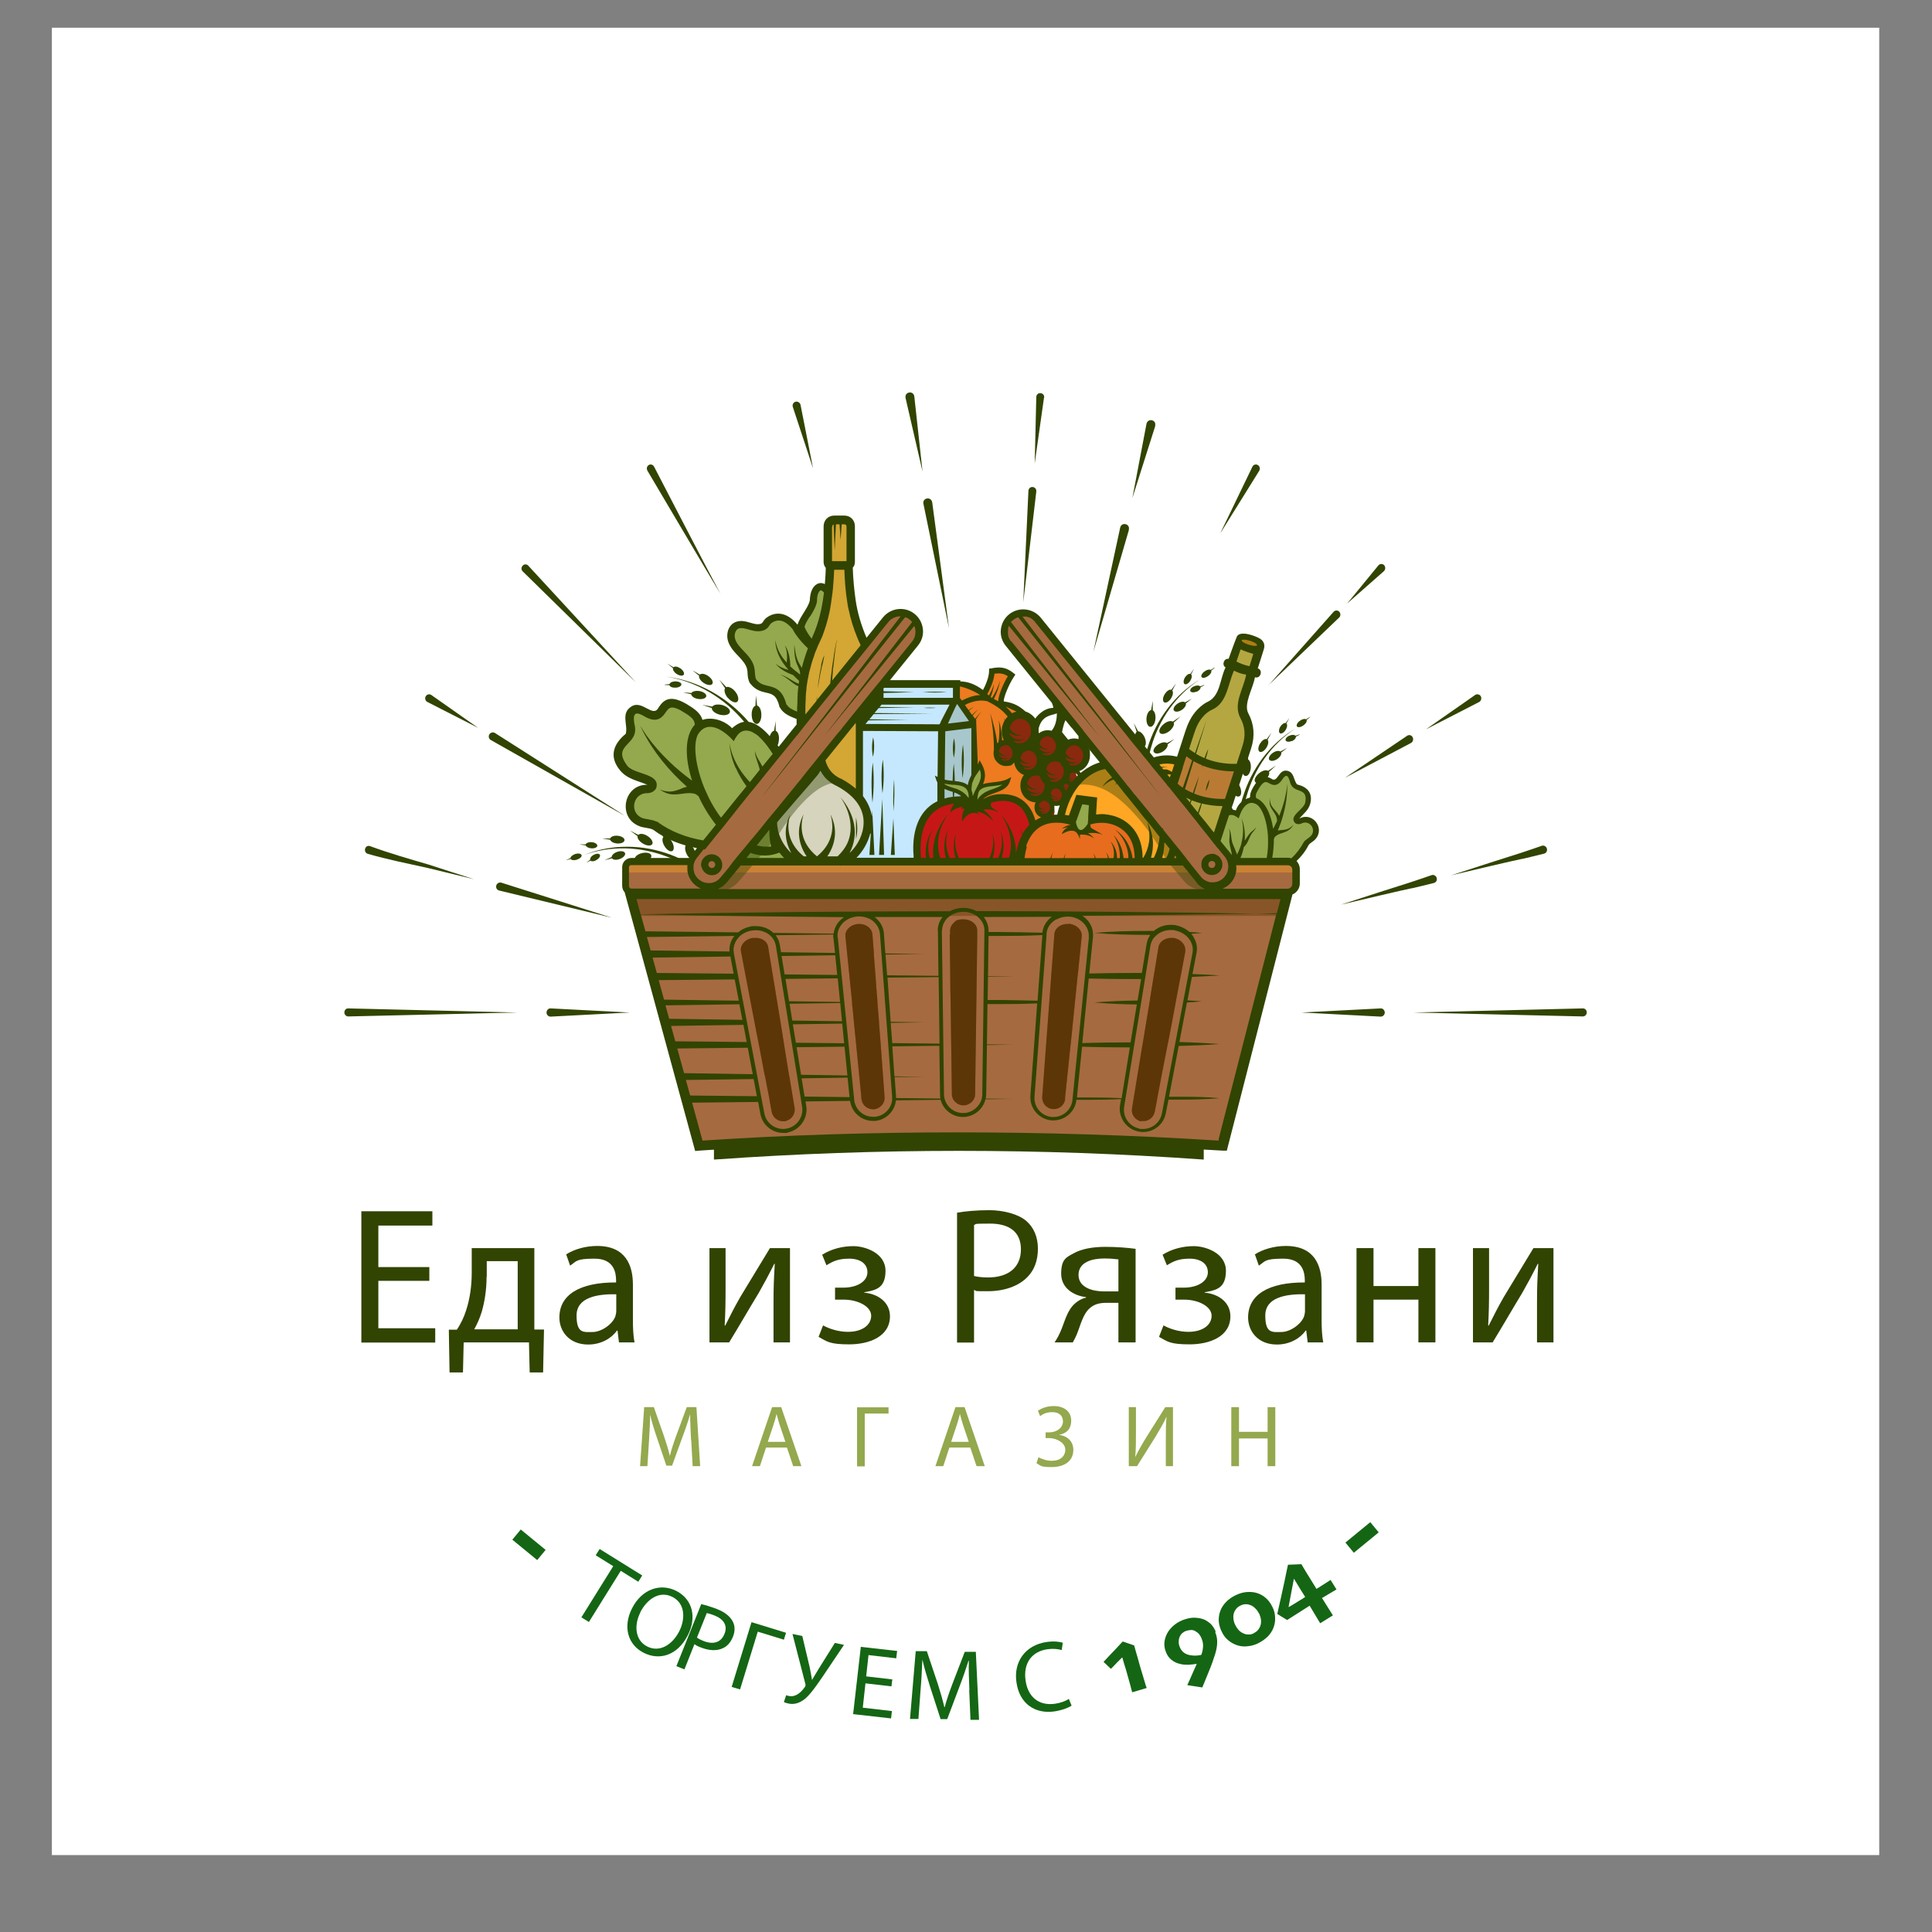 <svg xmlns="http://www.w3.org/2000/svg" xmlns:xlink="http://www.w3.org/1999/xlink" version="1.1" viewBox="0 0 1080 1080">
  <rect x="0" y="0" width="1080" height="1080" fill="#808080" stroke="none"/>
  <defs>
    <style>
      .st0 {
        fill: none;
      }

      .st1 {
        fill: #c5e8ff;
      }

      .st2 {
        fill: #146614;
      }

      .st3 {
        clip-path: url(#clippath-1);
      }

      .st4 {
        clip-path: url(#clippath-2);
      }

      .st5, .st6 {
        opacity: .3;
      }

      .st5, .st7 {
        fill: #c61717;
      }

      .st8 {
        fill: #fff;
      }

      .st9, .st10, .st11, .st12 {
        fill: #314401;
      }

      .st13, .st6, .st14, .st15 {
        fill: #ffa624;
      }

      .st13, .st10 {
        opacity: .4;
      }

      .st14, .st11 {
        opacity: .6;
      }

      .st12 {
        opacity: .2;
      }

      .st16 {
        fill: #94a84e;
      }

      .st17 {
        clip-path: url(#clippath);
      }
    </style>
    <clipPath id="clippath">
      <rect class="st0" x="29" y="15.5" width="1021.5" height="1021.5"/>
    </clipPath>
    <clipPath id="clippath-1">
      <rect class="st0" x="192.5" y="219.4" width="694.6" height="429"/>
    </clipPath>
    <clipPath id="clippath-2">
      <rect class="st0" x="29" y="15.5" width="1021.5" height="1021.5"/>
    </clipPath>
  </defs>
  <g class="st17">
    <rect class="st8" x="29" y="15.5" width="1021.5" height="1021.5"/>
  </g>
  <g class="st3">
    <path class="st9" d="M639.1,429.2c.4-1.1.9-2.2,1.4-3.1,0-.1.1-.2.2-.3.4-.8.9-1.4,1.4-2,.2-1.2.5-2.4.7-3.5.2-1,.5-1.9.8-2.9,4.3-15.2,13.8-28.9,27.3-37.7-14.4,8.6-24.7,22.7-29.5,38.6,0,.2-.1.4-.2.5-.4,1.3-.7,2.7-1,4-.5,2.1-.9,4.2-1.1,6.4h0Z"/>
    <path class="st9" d="M648.4,409.7c-.9-1.1.1-3.3,2.2-5,1.8-1.5,3.9-2,5-1.3l4.4-3-3.9,3.6c.5,1.2-.5,3.1-2.4,4.7-2.1,1.6-4.5,2.1-5.3,1h0Z"/>
    <path class="st9" d="M656.2,397.2c-.6-1,.3-2.7,2.1-3.9,1.6-1.1,3.3-1.3,4.2-.7l3.8-2.1-3.4,2.7c.3,1-.6,2.5-2.2,3.6-1.8,1.2-3.8,1.4-4.4.4h0Z"/>
    <path class="st9" d="M668.9,386.7c.1,0,.3-.1.4-.2,1.2-.6,1.9-1.5,1.8-2.3l2.1-1.1v-.2s-2.3.8-2.3.8c-.3-.3-.8-.5-1.4-.5-.6,0-1.2.1-1.9.4-1.6.6-2.5,1.8-2.2,2.7.3.8,1.9,1,3.4.3h0Z"/>
    <path class="st9" d="M675.3,377.9c.1,0,.3-.2.4-.3,1.1-.9,1.7-2,1.4-2.7l1.9-1.6v-.2s-2.2,1.4-2.2,1.4c-.3-.2-.9-.3-1.5-.1-.6.1-1.2.4-1.9.9-1.5,1-2.2,2.5-1.7,3.2.5.7,2.1.5,3.6-.6h0Z"/>
    <path class="st9" d="M635.9,429.9c-1.2.7-3.2-.6-4.5-2.8-1.2-2.1-1.4-4.2-.5-5.1l-2.2-4.7,2.9,4.3c1.2-.2,2.9,1,4.1,3,1.3,2.3,1.4,4.6.2,5.3Z"/>
    <path class="st9" d="M639.3,417.6c-1.3.5-3.1-1-4.1-3.4-.9-2.2-.8-4.4.2-5.1l-1.6-4.9,2.4,4.6c1.2,0,2.8,1.4,3.7,3.5,1,2.4.8,4.8-.5,5.3h0Z"/>
    <path class="st9" d="M645,420.5c-.7-1.1.4-3,2.5-4.4,1.9-1.2,3.9-1.5,4.8-.7l4.3-2.3-3.9,3c.3,1.1-.8,2.8-2.6,4-2.1,1.3-4.3,1.5-5,.4h0Z"/>
    <path class="st9" d="M644.3,397c1.1.5,1.8,2.5,1.6,4.8-.2,2.6-1.5,4.6-2.9,4.5-1.4-.1-2.3-2.3-2.1-4.9.2-2.4,1.3-4.2,2.6-4.5l.9-5.1v5.2Z"/>
    <path class="st9" d="M655.3,386c.7.8.4,2.6-.6,4.3-1.2,1.9-2.9,2.9-3.9,2.3-1-.6-.9-2.7.3-4.6,1.1-1.7,2.6-2.8,3.7-2.4l2.6-3.6-2.1,4h0Z"/>
    <path class="st9" d="M665.9,377c.5.7.4,2.1-.5,3.5-.9,1.5-2.4,2.4-3.2,1.9-.8-.5-.7-2.2.2-3.7.9-1.4,2.1-2.2,3-2l2.1-2.9-1.7,3.2h0Z"/>
    <path class="st9" d="M385.2,482.5c-1.1-.3-2.3-.6-3.3-.8-.1,0-.2,0-.4,0-.9-.1-1.7-.2-2.5-.1-1.1-.6-2.2-1.1-3.3-1.6-.9-.4-1.8-.8-2.8-1.1-14.7-5.7-31.4-6.4-46.5-.9,15.5-6.4,33.1-6,48.5-.2.2,0,.4.1.5.2,1.3.5,2.6,1,3.8,1.6,2,.9,3.9,1.9,5.8,2.9h0Z"/>
    <path class="st9" d="M364.1,478.2c-.4-1.4-2.7-1.9-5.3-1.3-2.3.6-3.9,1.9-4,3.2l-5,1.7,5.2-.9c.6,1.1,2.8,1.5,5.1.9,2.6-.7,4.4-2.3,4-3.7h0Z"/>
    <path class="st9" d="M349.4,476.9c-.4-1.1-2.3-1.4-4.4-.7-1.8.6-3.1,1.9-3.1,2.9l-4,1.8,4.2-1.1c.6.9,2.4,1.1,4.3.4,2-.7,3.4-2.2,3-3.3h0Z"/>
    <path class="st9" d="M333.4,480.8c-.1,0-.3.1-.4.2-1.2.6-2.4.6-2.9.1l-2.1,1h-.1c0,0,2-1.5,2-1.5,0-.4,0-.9.4-1.4.3-.5.8-.9,1.5-1.3,1.5-.8,3-.9,3.5-.1.5.8-.4,2.1-1.8,2.9h0Z"/>
    <path class="st9" d="M322.5,480.6c-.2,0-.3,0-.5.1-1.4.3-2.6.1-3-.5l-2.4.6h-.1c0-.1,2.4-1.1,2.4-1.1,0-.4.3-.9.8-1.3.5-.4,1.1-.7,1.8-1,1.7-.5,3.3-.3,3.6.6.3.9-.9,2-2.6,2.5h0Z"/>
    <path class="st9" d="M387.7,480.5c1.3-.5,1.5-2.9.5-5.3-.9-2.2-2.6-3.6-3.8-3.5l-2.4-4.6,1.7,4.9c-.9.8-1,2.9,0,5.1,1,2.4,2.9,3.9,4.1,3.4h0Z"/>
    <path class="st9" d="M375.8,475.8c1.2-.7,1.1-3.1-.2-5.3-1.2-2.1-3-3.3-4.2-3l-2.9-4.3,2.3,4.7c-.8.9-.6,3,.6,5,1.3,2.3,3.3,3.5,4.5,2.8h0Z"/>
    <path class="st9" d="M374.8,482.1c-.4-1.2-2.7-1.5-5-.7-2.1.8-3.5,2.2-3.4,3.4l-4.4,2,4.7-1.3c.7.9,2.7,1,4.7.3,2.3-.8,3.8-2.5,3.3-3.7h0Z"/>
    <path class="st9" d="M356.4,467.3c-.3,1.2.9,3,2.9,4.2,2.2,1.4,4.6,1.5,5.3.4.7-1.2-.5-3.2-2.7-4.6-2-1.3-4.2-1.5-5.1-.6l-4.6-2.4,4.2,3.1h0Z"/>
    <path class="st9" d="M341.1,469.4c.2,1,1.8,1.9,3.8,2.1,2.2.2,4.1-.6,4.2-1.8.1-1.2-1.6-2.3-3.8-2.5-2-.2-3.8.4-4.2,1.5h-4.5c0,0,4.4.7,4.4.7h0Z"/>
    <path class="st9" d="M327.4,472.5c.2.8,1.5,1.6,3.1,1.7,1.8.2,3.3-.5,3.4-1.4s-1.3-1.9-3.1-2c-1.6-.2-3.1.4-3.4,1.2h-3.6c0,0,3.6.6,3.6.6Z"/>
    <path class="st9" d="M692.4,456.7c.4-1.1.9-2.2,1.4-3.1,0-.1.1-.2.2-.3.4-.8.9-1.4,1.4-2,.2-1.2.5-2.4.7-3.5.2-1,.5-1.9.8-2.9,4.3-15.2,13.8-28.9,27.3-37.7-14.4,8.6-24.7,22.7-29.5,38.6,0,.2-.1.4-.2.5-.4,1.3-.7,2.7-1,4-.5,2.1-.9,4.2-1.1,6.4h0Z"/>
    <path class="st9" d="M701.7,437.2c-.9-1.1.1-3.3,2.2-5,1.8-1.5,3.9-2,5-1.3l4.4-3-3.9,3.6c.5,1.2-.5,3.1-2.4,4.7-2.1,1.6-4.5,2.1-5.3,1h0Z"/>
    <path class="st9" d="M709.5,424.7c-.6-1,.3-2.7,2.1-3.9,1.6-1.1,3.3-1.3,4.2-.7l3.8-2.1-3.4,2.7c.3,1-.6,2.5-2.2,3.6-1.8,1.2-3.8,1.4-4.4.4Z"/>
    <path class="st9" d="M722.2,414.3c.1,0,.3-.1.4-.2,1.2-.6,1.9-1.5,1.8-2.3l2.1-1.1v-.2s-2.3.8-2.3.8c-.3-.3-.8-.5-1.4-.5-.6,0-1.2.1-1.9.4-1.6.6-2.5,1.8-2.2,2.7.3.8,1.9,1,3.4.3h0Z"/>
    <path class="st9" d="M728.6,405.5c.1,0,.3-.2.4-.3,1.1-.9,1.7-2,1.4-2.7l1.9-1.6v-.2s-2.2,1.4-2.2,1.4c-.3-.2-.9-.3-1.5-.1-.6.1-1.2.4-1.9.9-1.5,1-2.2,2.5-1.7,3.2.5.7,2.1.5,3.6-.6h0Z"/>
    <path class="st9" d="M689.2,457.5c-1.2.7-3.2-.6-4.5-2.8-1.2-2.1-1.4-4.2-.5-5.1l-2.2-4.7,2.9,4.3c1.2-.2,2.9,1,4.1,3,1.3,2.3,1.4,4.6.2,5.3Z"/>
    <path class="st9" d="M692.6,445.2c-1.3.5-3.1-1-4.1-3.4-.9-2.2-.8-4.4.2-5.1l-1.6-4.9,2.4,4.6c1.2,0,2.8,1.4,3.7,3.5,1,2.4.8,4.8-.5,5.3h0Z"/>
    <path class="st9" d="M698.3,448.1c-.7-1.1.4-3,2.5-4.4,1.9-1.2,3.9-1.5,4.8-.7l4.3-2.3-3.9,3c.3,1.1-.8,2.8-2.6,4-2.1,1.3-4.3,1.5-5,.4h0Z"/>
    <path class="st9" d="M697.6,424.5c1.1.5,1.8,2.5,1.6,4.8-.2,2.6-1.5,4.6-2.9,4.5-1.4-.1-2.3-2.3-2.1-4.9.2-2.4,1.3-4.2,2.6-4.5l.9-5.1v5.2Z"/>
    <path class="st9" d="M708.6,413.6c.7.8.4,2.6-.6,4.3-1.2,1.9-2.9,2.9-3.9,2.3-1-.6-.9-2.7.3-4.6,1.1-1.7,2.6-2.8,3.7-2.4l2.6-3.6-2.1,4Z"/>
    <path class="st9" d="M719.2,404.5c.5.7.4,2.1-.5,3.5-.9,1.5-2.4,2.4-3.2,1.9s-.7-2.2.2-3.7c.9-1.4,2.1-2.2,3-2l2.1-2.9-1.7,3.2h0Z"/>
    <polygon class="st16" points="415.6 479.4 422.2 482.5 441.4 481.8 436.9 475.6 430.1 461.2 415.6 479.4"/>
    <path class="st16" d="M698.2,409.9c2.8,7.2-9.8,39.9-9.8,39.9l-15.2,43-13.7-9.3h-16.6l11.5-44.1s7.9-34.2,14.2-38.6c6.3-4.4,8.8-6.2,12.4-11.7,3.6-5.5,12.1-33,12.1-33l4.1.3h1.2c0,0,1,.7,1,.7l3.5,2.1s-8.3,27.6-8.4,34.1c0,6.5,1,9.5,3.7,16.6h0Z"/>
    <polygon class="st16" points="699.5 356.5 699.3 357.1 698.3 356.5 699.5 356.5"/>
    <path class="st6" d="M698.2,409.9c2.8,7.2-9.8,39.9-9.8,39.9l-15.2,43-13.7-9.3h-16.6l11.5-44.1s7.9-34.2,14.2-38.6c6.3-4.4,8.8-6.2,12.4-11.7,3.6-5.5,12.1-33,12.1-33l4.1.3h1.2c0,0,1,.7,1,.7l3.5,2.1s-8.3,27.6-8.4,34.1c0,6.5,1,9.5,3.7,16.6h0Z"/>
    <polygon class="st6" points="699.5 356.5 699.3 357.1 698.3 356.5 699.5 356.5"/>
    <polygon class="st16" points="698.3 356.5 697.2 356.4 697.3 355.9 698.3 356.5"/>
    <polygon class="st6" points="698.3 356.5 697.2 356.4 697.3 355.9 698.3 356.5"/>
    <path class="st15" d="M591,457.4c4.1-7,4.6-16,9.9-22.2,3.9-4.6,10.1-6.9,16.1-7.3,6-.4,12.1.9,17.9,2.5,2.7.8,5.9,1.5,8.2-.2,1-.7,1.6-1.7,2.4-2.6,1.4-1.7,3.4-2.9,5.6-3.1,2.2-.2,4.5.9,5.5,2.9.8,1.7.6,3.6.3,5.4-1.5,8.9-3.8,18-1.7,26.7,1.6,6.7,5.7,12.9,5.3,19.8-7.6,1.5-15.3,2.6-23,3.2-6.7.5-13.5.7-20.1-.3-6.7-1-13.2-3.2-18.7-7-3.5-2.4-6.6-5.6-8-9.6-1.4-4-.9-8.9,2.1-11.9l-1.8,3.8h0Z"/>
    <path class="st15" d="M549.2,387.8c3.6-2.5,2.1-8.9,5.6-11.7,2.6-2.1,8-1.2,9.5,1.8,1.5,3-.7,4.4-2.5,7.3-1,1.6-1.9,6.4-1.3,8.2.5,1.4,1.4.4,2.9.6,1.5.2,3.7,1.8,5.1,2.1,2.5.5,4.5,2.3,5.9,4.5s2,4.6,2.7,7.1c3.2,11.5,6.5,23.1,9.7,34.6,1.1,3.9,2.2,8,1.1,11.9-1,3.7-3.9,6.8-7.4,8.6-3.4,1.8-7.3,2.6-11.2,3-21.1,2.2-42.6-5.9-58.2-20.2-4.7-4.3-9-9.3-11.1-15.3-1.5-4.4-1.8-9.2-2.1-13.8-.3-4.6-.5-9.6,2.1-13.4,2.5-3.8,7.1-5.5,11-7.9,3.7-2.4,6.9-5.6,10.4-8.2,3.4-2.4,6.8-3.8,10.9-4.1,3.7-.3,7.1.4,10.7,1.8,2.2.9,4.3,1.9,6.2,3.2h0Z"/>
    <path class="st5" d="M549.2,387.8c3.6-2.5,2.1-8.9,5.6-11.7,2.6-2.1,8-1.2,9.5,1.8,1.5,3-.7,4.4-2.5,7.3-1,1.6-1.9,6.4-1.3,8.2.5,1.4,1.4.4,2.9.6,1.5.2,3.7,1.8,5.1,2.1,2.5.5,4.5,2.3,5.9,4.5s2,4.6,2.7,7.1c3.2,11.5,6.5,23.1,9.7,34.6,1.1,3.9,2.2,8,1.1,11.9-1,3.7-3.9,6.8-7.4,8.6-3.4,1.8-7.3,2.6-11.2,3-21.1,2.2-42.6-5.9-58.2-20.2-4.7-4.3-9-9.3-11.1-15.3-1.5-4.4-1.8-9.2-2.1-13.8-.3-4.6-.5-9.6,2.1-13.4,2.5-3.8,7.1-5.5,11-7.9,3.7-2.4,6.9-5.6,10.4-8.2,3.4-2.4,6.8-3.8,10.9-4.1,3.7-.3,7.1.4,10.7,1.8,2.2.9,4.3,1.9,6.2,3.2h0Z"/>
    <path class="st7" d="M570.1,490.2s-5-32.4,21.6-33c0,0,5.2-1.2,7,1.3,2.6,3.5,3.6,7,6.5,5.7,5.4-2.5,4.5-10.9,14-8.7,9.4,2.2,15.4,14.6,15.4,14.6l2.2,10.7-10.8,9.3h-55.9Z"/>
    <path class="st14" d="M570.1,490.2s-5-32.4,21.6-33c0,0,5.2-1.2,7,1.3,2.6,3.5,3.6,7,6.5,5.7,5.4-2.5,4.5-10.9,14-8.7,9.4,2.2,15.4,14.6,15.4,14.6l2.2,10.7-10.8,9.3h-55.9Z"/>
    <path class="st16" d="M469.2,290.7s-6.5-1-6.5,2.1.6,23.3.6,23.3c0,0-1.7,25.8-3.8,31.9-2.1,6.1-10.7,25.6-11.3,34.9-.6,9.2-.4,21-.4,21l.6,41.4,40.1-.2s2.5-55.2-6.5-86.5c-5-17.4-7.6-28-6.1-42.4.5-5.1-1.2-8.3-.8-17.6.4-11.1-5.9-7.8-5.9-7.8h0Z"/>
    <path class="st14" d="M469.2,290.7s-6.5-1-6.5,2.1.6,23.3.6,23.3c0,0-1.7,25.8-3.8,31.9-2.1,6.1-10.7,25.6-11.3,34.9-.6,9.2-.4,21-.4,21l.6,41.4,40.1-.2s2.5-55.2-6.5-86.5c-5-17.4-7.6-28-6.1-42.4.5-5.1-1.2-8.3-.8-17.6.4-11.1-5.9-7.8-5.9-7.8h0Z"/>
    <rect class="st1" x="350.1" y="482.2" width="373" height="16.4"/>
    <rect class="st11" x="350.1" y="482.2" width="373.2" height="16.5"/>
    <rect class="st6" x="349.4" y="482.4" width="373.6" height="16.2"/>
    <rect class="st5" x="349.4" y="482.4" width="373.8" height="16.8"/>
    <rect class="st13" x="350.1" y="482.2" width="373.5" height="5.5"/>
    <path class="st16" d="M681.6,468.1l4.2-14.5s4.7-.2,6.1,1.6c-2-4.3,7.3-8.4,8.9-7.9-2.9-6.3,5.2-12,6.1-11.8.9.2,4.8,2.7,6.8,1.4s4.3-5.4,6-4.6c1.8.8,2.7,5.9,4.6,6.9,1.9,1,5.7,1.2,6.7,5.6.9,4.4-7.1,12-6.6,13.7.6,1.7,6.2-2,10.2,2,4,4-2.5,10.3-3.7,10.7-1.2.4-4.9,9.4-8.6,10-3.6.6-33.3.2-33.3.2l-8.8-11.7,1.2-1.7h0Z"/>
    <path class="st16" d="M428.4,409.9l-10.2-3.6s-8.8.5-9.5,3.9c-.3-7.5-16.4-6.3-18.1-4.5-.5-10.9-16.1-12.8-17.1-11.9-1.1.9-4.7,7.2-8.4,6.9-3.7-.3-9.9-4.4-11.7-1.9-1.9,2.5.6,10.2-1.4,13-2,2.8-7.1,5.8-5.2,12.6,1.9,6.8,18.7,11.5,19.2,14.3.4,2.8-10.1,1.8-12.8,10.3-2.6,8.5,11,12.5,12.9,12.1,1.9-.3,22.4,12.5,27.9,10.7,5.5-1.8,37.8-27.2,37.8-27.2l3.7-22.7-7-12.2h0Z"/>
    <polygon class="st1" points="352.8 501.1 719.1 500 683.4 641 513.7 636.1 390 640.8 352.8 501.1"/>
    <path class="st1" d="M510.5,345.1c1.1.9,2,2,2.6,3.2.7,1.2,1.1,2.6,1.2,4,.1,1.4,0,2.8-.4,4.1-.4,1.3-1.1,2.6-1.9,3.6l-108.1,131.7c-.9,1.1-2,2-3.2,2.6-1.2.7-2.6,1.1-3.9,1.2-1.4.1-2.8,0-4.1-.4s-2.6-1.1-3.6-1.9c-1.1-.9-2-2-2.6-3.2s-1.1-2.6-1.2-4c-.1-1.4,0-2.8.4-4.1.4-1.3,1.1-2.6,1.9-3.6l108.1-131.7c.9-1.1,2-2,3.2-2.6,1.2-.7,2.6-1.1,3.9-1.2,1.4-.1,2.8,0,4.1.4s2.6,1.1,3.6,1.9Z"/>
    <polygon class="st1" points="480.7 407.7 479.3 481.2 526.3 482 526.9 408.1 534.5 392.3 533.2 382.2 494.3 384.5 480.7 407.7"/>
    <path class="st1" d="M685.2,493.3c-1.1.9-2.3,1.5-3.6,1.9-1.3.4-2.7.5-4.1.4-1.4-.1-2.7-.5-3.9-1.2-1.2-.7-2.3-1.5-3.2-2.6l-108.1-131.7c-.9-1.1-1.5-2.3-1.9-3.6-.4-1.3-.5-2.7-.4-4.1.1-1.4.5-2.7,1.2-4s1.5-2.3,2.6-3.2c1.1-.9,2.3-1.5,3.6-1.9,1.3-.4,2.7-.5,4.1-.4,1.4.1,2.7.5,3.9,1.2,1.2.7,2.3,1.5,3.2,2.6l108.1,131.7c.9,1.1,1.5,2.3,1.9,3.6.4,1.3.5,2.7.4,4.1-.1,1.4-.5,2.7-1.2,4s-1.5,2.3-2.6,3.2Z"/>
    <path class="st1" d="M458,425.7s-.3,4,14.1,12.9c14.4,8.9,22.7,35.3-1.6,43.3h-29.1c0-.1-14.2-15.5-9.7-23.5,4.3-7.7,26.3-32.7,26.3-32.7h0Z"/>
    <path class="st6" d="M458.1,426.6s-1.1,4.2,13.3,13.1c14.4,8.9,22.7,35.3-1.6,43.3h-29.1c0-.1-10.3-12.2-8.9-21.3,1.4-9.1,26.3-35,26.3-35h0Z"/>
    <polygon class="st11" points="352.8 501.1 719.1 500 683.4 641 513.7 636.1 390 640.8 352.8 501.1"/>
    <polygon class="st6" points="352.8 501.1 719.1 500 683.4 641 513.7 636.1 390 640.8 352.8 501.1"/>
    <path class="st11" d="M510.5,345.1c1.1.9,2,2,2.6,3.2.7,1.2,1.1,2.6,1.2,4,.1,1.4,0,2.8-.4,4.1-.4,1.3-1.1,2.6-1.9,3.6l-108.1,131.7c-.9,1.1-2,2-3.2,2.6-1.2.7-2.6,1.1-3.9,1.2-1.4.1-2.8,0-4.1-.4s-2.6-1.1-3.6-1.9c-1.1-.9-2-2-2.6-3.2s-1.1-2.6-1.2-4c-.1-1.4,0-2.8.4-4.1.4-1.3,1.1-2.6,1.9-3.6l108.1-131.7c.9-1.1,2-2,3.2-2.6,1.2-.7,2.6-1.1,3.9-1.2,1.4-.1,2.8,0,4.1.4s2.6,1.1,3.6,1.9Z"/>
    <path class="st6" d="M510.5,345.1c1.1.9,2,2,2.6,3.2.7,1.2,1.1,2.6,1.2,4,.1,1.4,0,2.8-.4,4.1-.4,1.3-1.1,2.6-1.9,3.6l-108.1,131.7c-.9,1.1-2,2-3.2,2.6-1.2.7-2.6,1.1-3.9,1.2-1.4.1-2.8,0-4.1-.4s-2.6-1.1-3.6-1.9c-1.1-.9-2-2-2.6-3.2s-1.1-2.6-1.2-4c-.1-1.4,0-2.8.4-4.1.4-1.3,1.1-2.6,1.9-3.6l108.1-131.7c.9-1.1,2-2,3.2-2.6,1.2-.7,2.6-1.1,3.9-1.2,1.4-.1,2.8,0,4.1.4s2.6,1.1,3.6,1.9Z"/>
    <path class="st5" d="M510.5,345.1c1.1.9,2,2,2.6,3.2.7,1.2,1.1,2.6,1.2,4,.1,1.4,0,2.8-.4,4.1-.4,1.3-1.1,2.6-1.9,3.6l-108.1,131.7c-.9,1.1-2,2-3.2,2.6-1.2.7-2.6,1.1-3.9,1.2-1.4.1-2.8,0-4.1-.4s-2.6-1.1-3.6-1.9c-1.1-.9-2-2-2.6-3.2s-1.1-2.6-1.2-4c-.1-1.4,0-2.8.4-4.1.4-1.3,1.1-2.6,1.9-3.6l108.1-131.7c.9-1.1,2-2,3.2-2.6,1.2-.7,2.6-1.1,3.9-1.2,1.4-.1,2.8,0,4.1.4s2.6,1.1,3.6,1.9Z"/>
    <path class="st11" d="M685.2,493.3c-1.1.9-2.3,1.5-3.6,1.9-1.3.4-2.7.5-4.1.4-1.4-.1-2.7-.5-3.9-1.2-1.2-.7-2.3-1.5-3.2-2.6l-108.1-131.7c-.9-1.1-1.5-2.3-1.9-3.6-.4-1.3-.5-2.7-.4-4.1.1-1.4.5-2.7,1.2-4s1.5-2.3,2.6-3.2c1.1-.9,2.3-1.5,3.6-1.9,1.3-.4,2.7-.5,4.1-.4,1.4.1,2.7.5,3.9,1.2,1.2.7,2.3,1.5,3.2,2.6l108.1,131.7c.9,1.1,1.5,2.3,1.9,3.6.4,1.3.5,2.7.4,4.1-.1,1.4-.5,2.7-1.2,4s-1.5,2.3-2.6,3.2Z"/>
    <path class="st6" d="M685.2,493.3c-1.1.9-2.3,1.5-3.6,1.9-1.3.4-2.7.5-4.1.4-1.4-.1-2.7-.5-3.9-1.2-1.2-.7-2.3-1.5-3.2-2.6l-108.1-131.7c-.9-1.1-1.5-2.3-1.9-3.6-.4-1.3-.5-2.7-.4-4.1.1-1.4.5-2.7,1.2-4s1.5-2.3,2.6-3.2c1.1-.9,2.3-1.5,3.6-1.9,1.3-.4,2.7-.5,4.1-.4,1.4.1,2.7.5,3.9,1.2,1.2.7,2.3,1.5,3.2,2.6l108.1,131.7c.9,1.1,1.5,2.3,1.9,3.6.4,1.3.5,2.7.4,4.1-.1,1.4-.5,2.7-1.2,4s-1.5,2.3-2.6,3.2Z"/>
    <path class="st5" d="M685.7,493.3c-1.1.9-2.3,1.5-3.6,1.9s-2.7.5-4.1.4c-1.4-.1-2.7-.5-3.9-1.2-1.2-.7-2.3-1.5-3.2-2.6l-108.1-131.7c-.9-1.1-1.5-2.3-1.9-3.6-.4-1.3-.5-2.7-.4-4.1.1-1.4.5-2.7,1.2-4,.7-1.2,1.5-2.3,2.6-3.2,1.1-.9,2.3-1.5,3.6-1.9,1.3-.4,2.7-.5,4.1-.4,1.4.1,2.7.5,3.9,1.2,1.2.7,2.3,1.5,3.2,2.6l108.1,131.7c.9,1.1,1.5,2.3,1.9,3.6.4,1.3.5,2.7.4,4.1-.1,1.4-.5,2.7-1.2,4-.7,1.2-1.5,2.3-2.6,3.2Z"/>
    <path class="st16" d="M447.7,401s-9.8-3.5-9.9-5.7c-.2-2.2-.9-9.4-11.6-10.6-6.7-.7-5.4-9.3-8.6-14.9-3.1-5.6-11.2-11.4-8-17.7,3.2-6.3,12.2,2.3,16.4-1.6,4.3-4,8.5-10.9,20.1,1,6-5.6,6.7-12.3,8.5-18.7,2.2-7.8,8.1-6,8.8.4.7,6.4-13.7,42.7-14.6,47.9-1.4,8.7-1.2,19.8-1.2,19.8h0Z"/>
    <rect class="st10" x="355" y="500" width="361.1" height="12"/>
    <polygon class="st1" points="535.4 391.3 544.7 404.7 545.2 474.3 526.6 480.3 526.9 408.1 535.4 391.3"/>
    <polygon class="st12" points="535.4 391.3 544.7 404.7 545.2 474.3 526.6 480.3 526.9 408.1 535.4 391.3"/>
    <path class="st7" d="M512.8,480.6s-5-32.4,21.6-33l10.7,3.6s7.3-7.5,16.8-5.2c9.4,2.2,15.4,14.6,15.4,14.6l-6.6,15.2-2,4.8h-55.9Z"/>
    <path class="st7" d="M564.7,402.5c-3.1,2.8-3.5,8-1,11.3-3.7.5-6.9,3.4-7.7,7-.3,1.4-.3,3,.6,4.1.7.8,1.8,1.3,2.9,1.5,2.9.6,6.1,0,8.6-1.6.7,3,3,5.6,5.9,6.5-.8,2.9-1.5,6-1,9,.6,3,2.9,5.8,5.9,6-.3,3.6.9,7.2,3.2,9.9,1,1.1,2.3,2.2,3.8,2.1,1.7-.1,3-1.6,3.4-3.3.4-1.6,0-3.3-.3-5,2.6,1,5.5-1,7.1-3.3,1.6-2.3,2.5-5.2,4.5-7.2,1-1,2.4-2.1,2.3-3.5,0-1.2-1.2-2-1.4-3.2-.3-1.7,1.3-3.1,2.4-4.5,2.3-2.9,2.4-7,2.4-10.7,0-.9,0-2-.7-2.6-.7-.7-1.8-.7-2.8-.5-1,.2-1.8.7-2.8.9-3.4.5-6.1-2.9-9.4-3.8-1.9-.5-3.9,0-5.9-.3-3.8-.4-6.3-3.2-7.8-6.5-1.3-2.8-3.1-4.3-6.4-4.4-2.1,0-4.3.6-5.9,2h0Z"/>
    <path class="st10" d="M564.7,402.5c-3.1,2.8-3.5,8-1,11.3-3.7.5-6.9,3.4-7.7,7-.3,1.4-.3,3,.6,4.1.7.8,1.8,1.3,2.9,1.5,2.9.6,6.1,0,8.6-1.6.7,3,3,5.6,5.9,6.5-.8,2.9-1.5,6-1,9,.6,3,2.9,5.8,5.9,6-.3,3.6.9,7.2,3.2,9.9,1,1.1,2.3,2.2,3.8,2.1,1.7-.1,3-1.6,3.4-3.3.4-1.6,0-3.3-.3-5,2.6,1,5.5-1,7.1-3.3,1.6-2.3,2.5-5.2,4.5-7.2,1-1,2.4-2.1,2.3-3.5,0-1.2-1.2-2-1.4-3.2-.3-1.7,1.3-3.1,2.4-4.5,2.3-2.9,2.4-7,2.4-10.7,0-.9,0-2-.7-2.6-.7-.7-1.8-.7-2.8-.5-1,.2-1.8.7-2.8.9-3.4.5-6.1-2.9-9.4-3.8-1.9-.5-3.9,0-5.9-.3-3.8-.4-6.3-3.2-7.8-6.5-1.3-2.8-3.1-4.3-6.4-4.4-2.1,0-4.3.6-5.9,2h0Z"/>
    <path class="st16" d="M598.9,459.1s3.1-11,3.9-11.2c.9-.2,8.3-.9,8.3-.9v11.2c0,0-5.6,6.6-5.6,6.6,0,0-5.5,0-6.7-5.7Z"/>
    <path class="st16" d="M547.1,449.5s1.3-4.8,9-7.5c7.7-2.6,7.2-5.6,7.2-5.6l-15,3,1.3-5.1-2-7-5,9.2-.8,5.1-3.8-3.4-12.7-1.8,2.4,3.2s7.4,3.1,7.6,3.2c.2,0,4.8,5,4.8,5,0,0,2.5,4.3,2.7,4.3.2,0,4.3-2.6,4.3-2.6h0Z"/>
    <path class="st5" d="M662.5,419.5s5.1,5.8,14.5,7.8c9.3,2,17.2.9,17.2.9l-7.6,20.3s-11.3-.1-16.2-1.2c-4.8-1-15-8-15-8l7-19.8h0Z"/>
    <polygon class="st5" points="351.7 500.5 718 499.4 682.3 640.4 512.6 635.5 388.9 640.2 351.7 500.5"/>
    <path class="st9" d="M676.1,435.7c-1.2,2-1.9,4.2-2.1,6.6,1.2-2,1.9-4.2,2.1-6.6Z"/>
    <path class="st9" d="M478.5,457v12c1-4,.9-8,0-12Z"/>
    <path class="st9" d="M487.7,448.7c.9-7.5.9-15,.2-22.5-.9,7.5-.9,15-.2,22.5Z"/>
    <path class="st9" d="M488,423.1c.8-3.6.9-7.3.1-10.9-.8,3.6-.8,7.3-.1,10.9Z"/>
    <polygon class="st9" points="491.4 477.9 494.2 477.9 493.2 446.6 491.4 477.9"/>
    <path class="st9" d="M493.5,424.6c-.9,6.2-.9,12.6-.2,18.8.9-6.2.9-12.6.2-18.8Z"/>
    <polygon class="st9" points="498 477.9 500.2 477.9 499.4 457.4 498 477.9"/>
    <path class="st9" d="M499.8,435.6c-.5,5.9-.6,11.9-.3,17.9.5-5.9.6-11.9.3-17.9h0Z"/>
    <path class="st9" d="M533.3,412.7c-.8,3.6-.8,7.3-.1,10.9.8-3.6.9-7.3.1-10.9Z"/>
    <path class="st9" d="M538.3,416.2c-.9,6.2-.9,12.6-.2,18.8.9-6.2.9-12.6.2-18.8Z"/>
    <path class="st9" d="M732.9,467.2c-1.2,1.3-2.9,2-4,3.4-1.9,3.6-4.2,6.6-7,9.2-.6-.2-1.2-.3-1.8-.3h-8.9c.6-3.4.9-7,.9-10.5.2-.4.4-.7.5-1.1,2.2-2.3,5.3-2,8-4,1.1-.8,1.9-1.9,2.5-3-.8,1-1.8,1.8-2.9,2.3-1.1.5-2.3.7-3.5.8-.8,0-1.6.1-2.4.3.6-1.5,1.1-2.9,1.7-4.4h0c2.2-6.5,3.5-13.1,3.6-19.8v-2c-.1,1.2-.3,2.8-.5,4-.6,3.9-1.7,7.8-3.1,11.6-.3.8-.6,1.6-.9,2.4-1.8-3.6-5.5-4.8-5.2-10.1-.2,1.3-.3,2.6,0,3.9.6,2.5,2.8,4.4,3.6,6.7.3.8.4,1.5.4,2.3-.7,1.5-1.4,3-2.2,4.4-1.2-8.2-4.4-15.1-9.4-17.1-.6-1.2-.4-2.4,1.1-4.9,3-5.1,4.3-4.4,6-3.5,1.6.9,4.3,2.4,7.2-1.8.7-1,1.6-2.3,2.4-2.3,1,.1,1.3,1,2,2.9,1.4,7.7,10.2,2.8,8.7,11.6-.2,4.1-9.7,7.8-5.7,11.9,1,.8,2.7.8,4,0,4.3-1.6,7.9,3.6,4.9,7.1h0ZM722.4,486v8.1c0,1.5-1.2,2.7-2.7,2.7h-36.3c1.1-.5,2.1-1.1,3.1-1.8,2.5-2.1,4.1-4.9,4.5-7.9.2-1.1.2-2.3,0-3.4h29c.6,0,1.1.2,1.5.5.5.4.9,1.1.9,1.8h0ZM681.3,637.6c-49.1-3.1-98-4.6-146.2-4.6s-95.8,1.5-142.4,4.6l-5.8-21.2,36.9-.4,1.3,6.9c1.2,6,6.5,10.4,12.7,10.4s1.5,0,2.3-.2c6.9-1.2,11.7-7.9,10.6-14.8l-.4-2.6,24.9-.3h0c.9,6.5,6.4,11.2,12.8,11.2s.7,0,1.1,0c6.1-.5,11-5.3,11.7-11.3v-.2s25.1-.3,25.1-.3c0,.1,0,.2,0,.3,1.6,5.5,6.7,9.3,12.4,9.3s11-3.9,12.5-9.6v-.3c0,0,15.4-.2,15.4-.2l-15.2-.2c.2-.8.3-1.7.3-2.5l.4-27.4,14.6-.2-14.6-.2.3-22.5c2.3,0,4.6,0,6.9,0,6.9,0,13.9-.1,20.9-.4l-3.8,51.6c-.5,7,4.8,13.2,11.8,13.8.4,0,.8,0,1.1,0,6.5,0,12.1-4.9,12.8-11.3v-.2c2.5,0,5,0,7.5,0,5.8,0,11.7-.1,17.5-.4l-.6,3.4c-1.1,6.9,3.6,13.5,10.6,14.8.8.1,1.5.2,2.3.2,6.2,0,11.6-4.4,12.7-10.5l1.5-7.6c2.3,0,4.6,0,6.8,0,7.2,0,14.6-.2,21.8-.8-7.1-.7-14.6-.8-21.8-.8-2.1,0-4.3,0-6.5,0h0s5.4-28.4,5.4-28.4c7.7-.2,15.4-.5,22.9-1.1-7.4-.5-14.9-.9-22.5-1.1l4.2-22.1c2.8-.2,5.6-.3,8.4-.6-2.7-.3-5.4-.4-8.1-.6l2.5-13.1c5.2-.2,10.4-.5,15.5-.8-5-.4-10.1-.6-15.2-.8l2.3-12c.1-.7.2-1.5.2-2.2,0-2.4-.8-4.8-2.2-7-.3-.5-.7-.9-1-1.3h0c2-.1,4.1-.3,6.1-.5-2.3-.2-4.7-.4-7.1-.5-.4-.4-.8-.7-1.2-1-1.9-1.4-4.1-2.3-6.5-2.8-.9-.2-1.8-.2-2.8-.2-2.9,0-5.6.8-7.9,2.3h0l-.3.2c-.4.3-.8.6-1.2.9-1,0-2.1,0-3.1,0-9.9,0-20.2.2-30.1,1.1,9.9.9,20.2,1.1,30.1,1.1.4,0,.7,0,1.1,0-1,1.5-1.7,3.1-2,4.9l-2.7,16.4c-1.7,0-3.3,0-5,0-8,0-16.2.1-24.4.3l2.1-20.6c0-.4,0-.8,0-1.2,0-2.8-1-5.5-2.9-7.8-.9-1-1.9-2-3.1-2.7,33.5-.2,66.9-.7,100.2-1.2l8.4-.2-32.4,126.4h0ZM351.6,484.8c0-.6.5-1.2,1.2-1.2h31.5c-.1,1.1-.1,2.3,0,3.4.4,3,2,5.9,4.5,7.9.9.8,2,1.4,3.1,1.8h-38.8c-.1,0-.3,0-.4,0-.7-.2-1.1-.8-1.1-1.5v-10.4h0ZM394,474.9l1-1.2,1.7-2.1.8-1,.6-.7.3-.4,1.5-1.9,2.7-3.3,1.1-1.3.3-.4,1.6-2,3.5-4.4,1.1-1.4.7-.9.7-.9,1.2-1.5,2.8-3.5,2-2.5,2-2.5h0l.2-.2.9-1.1h0s.5-.6.5-.6l1.7-2.1,2.4-2.9,1.8-2.3h.1c0-.1.6-.9.6-.9l2.8-3.4,4-5,3.2-3.9h0c0,0,7.6-9.4,7.6-9.4h.1c0-.1,4.4-5.6,4.4-5.6l5.2-6.5.9-1.2,7.2-8.9,1.5-1.9h0s0,0,0,0l18-22.2,3.4-4.2,10.5-13c1.7-2.1,4.3-3.2,6.9-3.2l-15.7,20.4-3.4,4.5-19.8,25.8-1.9,2.5-6.8,8.9-1.7,2.2-4,5.2-4.4,5.7-4,5.2-2.9,3.7-9.3,12.1-2.6,3.3-.6.8.6-.7,2.6-3.2,9.6-12,2.9-3.7,3.7-4.7,4.4-5.5,3.8-4.8,1.8-2.3,6.8-8.5,2-2.5,20.4-25.6,3.5-4.4,17.5-21.9c1,.3,1.9.8,2.7,1.5.5.4.9.8,1.2,1.2l-19.6,25.4-3.7,4.9-14.7,19.1-.8,1-6.6,8.5-2.3,3-1.5,2,1.5-1.9,2.3-2.8,6.5-8,.8-1,15-18.3,3.9-4.7,20.4-25c.3.7.5,1.4.6,2.1,0,.1,0,.3,0,.4.2,2.3-.4,4.5-1.9,6.3l-17.7,21.9-.4.5-2,2.4-2.2,2.7-15.9,19.7h0s-1,1.2-1,1.2v.2c-.1,0-3.5,4.1-3.5,4.1l-7.9,9.8-3.3,4.1-.8,1-3.9,4.8-1.1,1.4-1.5,1.9-.4.5h0c0,0-.6.8-.6.8l-.3.4-.3.3-2.3,2.8-4,5h-.1c0,.1-1,1.3-1,1.3l-1.9,2.3-3.3,4.1-1.1,1.3-1,1.2-1.1,1.3-.9,1.1-.6.7-.4.5-3.7,4.6-.6.8-.6.7-3.8,4.6-.8.9-1.4,1.7-1.4,1.7-1.8,2.2-.3.3-.4.5-1.5,1.8-1.5,1.8h0s-1.4,1.8-1.4,1.8h-.1c0,.1-1.3,1.8-1.3,1.8l-.3.4h0s-.8,1.1-.8,1.1l-2.1,2.6-1.2,1.4-1.5,1.8h0c-.5.6-1.1,1.2-1.7,1.6-.1,0-.3.2-.4.3-.5.3-.9.5-1.4.7-.6.2-1.3.4-1.9.5,0,0-.2,0-.3,0-2.3.2-4.5-.4-6.3-1.9-1.8-1.4-2.9-3.5-3.1-5.8,0-.8,0-1.6,0-2.4.3-1.4.9-2.7,1.8-3.9h0c0,0,3.9-4.9,3.9-4.9h0ZM367,459.3c-2.7-1.3-5.6-1.2-8.2-2.1-6.8-3-5.2-13,2.1-13.8,2.6.2,5-.9,5.9-2.8,2.8-8.7-13.4-7.4-16.6-13.2-8.3-11.6,7.8-10.7,4.4-22.8-.4-3.2-.5-4.7.8-5.6,1.2-.6,3.4.6,5.1,1.6,7.1,4.1,10,0,11.7-2.5,1.8-2.6,3.1-4.5,11.1.7,4,2.5,5,4.1,5.1,6.3-5.8,6.4-5.6,18.6-1.5,31.3-4.5-3.3-8.9-6.9-12.9-10.8-4.6-4.4-8.9-9.3-12.6-14.5-1.1-1.5-2.5-3.8-3.5-5.4l1.4,2.9c6,11.8,14.7,22.3,24.7,31.2-1.3.3-2.5.7-3.7,1.3-1.9.7-3.7,1.3-5.7,1.4-1.9,0-3.9-.4-5.8-1.2,1.7,1.2,3.6,2.2,5.7,2.6,5.3.9,9.6-1.6,14.4,0,.5.4,1,.8,1.6,1.2,2.6,5.7,5.9,11.1,9.7,15.9l-2.4,3-3.4,4.2-1.3,1.6c-9.2-1.6-18.1-4.8-25.9-10.6h0ZM410.2,414.4c.6-1.4,1.3-2.5,2-3.4,1.5-1.9,3.3-2.7,5.1-2.6,1,0,2.1.3,3.2.8.1,0,.2.1.3.2.7.3,1.3.8,2,1.2,0,0,0,0,0,0,.1,0,.2.1.3.2.7.5,1.4,1.2,2.1,1.9.2.2.4.4.6.6,2.2,2.3,4.3,5.2,6,7.9,0,0,.1.2.2.2l-2.8,3.4-3,3.7c-.6-1.3-1.4-2.5-2.1-3.7-.3-.5-.6-1.1-.9-1.6-.4-.9-.8-1.9-1-2.9,0-.3-.1-.6-.1-.9,0-.2,0-.4,0-.6,0,.2,0,.3,0,.5,0,.1,0,.3,0,.4,0,1,0,2,.3,3,0,.4.2.7.3,1,.1.4.3.9.4,1.3.6,1.8,1.2,3.5,1.6,5.3l-2.4,3-3.1,3.9c-.4-.4-.8-.9-1.3-1.4-1.3-1.5-2.5-3-3.6-4.6h0s0,0,0,0c-.2-.3-.4-.6-.6-.9-2.9-4.5-5-9.4-5.9-14.8.3,4.6,1.4,9.2,3.4,13.7h-.1c0,0,.2,0,.2,0,1.6,3.6,3.6,7.1,6,10.3l-1.7,2.1-3.2,3.9-2.9,3.6h0l-2.1,2.6-3.7,4.6-.6.7h-.1c-3.7-4.8-6.7-10.4-9.1-16.1h0s0,0,0,0c-.1-.3-.2-.5-.3-.7h0s0,0,0,0h0c-4.7-11.7-6.3-23.5-3.6-29.4,5.5-9.2,14.9-2.4,20.2,3.5h0ZM439.6,393.8c-2.2-8.5-6.5-9.5-10.3-10.4-2.5-.6-4.6-1.1-6.6-3.6-.5-1-.6-2.3-.7-3.7,0-1-.2-2.1-.4-3.2-.9-3.7-3.4-6.4-5.9-9-2.1-2.2-4.1-4.3-4.8-6.9-.6-2.1.1-5,2.1-5.7,1.6-.5,3.4,0,5.5.6,2,.6,4.2,1.2,6.5.9,3.3-.4,4.4-2.1,5.2-3.3.3-.5.5-.8.9-1.1,5.1-3.8,9.6.4,11.9,3.2v.2h.2c.4,1,1,1.9,1.6,2.8,2,2.9,4.3,5.4,6.8,7.8h0c0,.3-.1.5-.2.7-1.3,3.4-2.3,6.8-3.2,10.3h0c-.6-1.2-1.4-2.3-2-3.6-1.4-3-1.8-6.4-2.2-9.7,0,3.4,0,6.8,1.1,10.1.5,1.6,1.4,3.1,1.9,4.6.2.8.3,1.5.3,2.3h0c-2-1.5-4-3.1-5.7-4.8h.2c0-1.1-.1-2-.2-3.1-.4-3-1.1-6.1-2.9-8.5,1.4,3,1.4,6.4,1.1,9.7-3.2-3.4-5.5-7.4-6.4-12.5.1,6.7,3.3,11.9,7.4,16.6-2.7-.7-5.3-1.8-7.3-3.6,2.4,3.2,6.2,5.1,9.9,6.5,1.1,1.1,2.1,2.1,3.3,3.2,0,.5-.2,1-.2,1.6-.8-.3-1.6-.6-2.4-1.1-2.6-1.4-5.1-3.4-8.1-4,2.9,1,5,3.1,7.5,4.9.9.7,1.8,1.2,2.8,1.6,0,.6-.1,1.1-.2,1.7,0,.8-.1,1.5-.2,2.3-.1,0-.2,0-.3,0,.1,0,.2,0,.3.1,0,0,0,.2,0,.3h0c0,.6,0,1.1-.1,1.7,0,0,0,.1,0,.2,0,.3,0,.7,0,1,0,1.6-.1,3.2-.2,4.9,0,.5,0,.9,0,1.4v.6c-2.5-1-4.6-2-5.8-3.9h0ZM452.8,344.7c1.6-2.6,3.3-5.3,3.9-8.4v-.2s0-.2,0-.2c0-3,.8-5.3,2-5.9.3-.1,1,.3,1.9,1.2-1.1,9.4-3.1,17.2-6.1,24-.2.4-.4.8-.5,1.2,0,.1-.1.3-.2.4,0,0,0,.2-.1.2-1.6-2-3-4.2-4-6.6h0c.6-2,1.8-3.9,3.1-5.9h0ZM465.2,294.5c0-.7.3-1.2.8-1.3l.6,14.6.7-14.7c.7,0,1.3,0,2,0l.6,8.7.6-8.7c.5,0,.9,0,1.4,0,.9,0,1.3.4,1.3,1.4,0,2.3,0,4.6,0,6.9v5.9c0,2.1,0,4.3,0,6.4h-8.1c0-6.4,0-12.7,0-19.1h0ZM474.5,341.1c1,5,2.6,10.1,4.6,15,.5,1.3,1.1,2.6,1.7,3.9.1.2.2.5.3.7l-15.9,19.7c.1-1.8.2-3.6.4-5.3,0-.6,0-1.3.2-1.9,0-.8.2-1.7.3-2.5,0-.6.1-1.3.2-1.9.1-1.2.3-2.5.4-3.7.3-2.3.6-4.5,1-6.8,0-.6.2-1.2.3-1.8-.2.8-.3,1.5-.5,2.3-.5,2.5-1,5.1-1.4,7.6,0,.1,0,.3,0,.4-.2,1.1-.3,2.1-.5,3.2-.2,1.1-.3,2.1-.5,3.2,0,.4-.1.7-.1,1.1-.3,2.6-.7,5.2-.9,7.8l-7.4,9.2c0-.1,0-.2,0-.3,0-.2,0-.3,0-.5,0-.7,0-1.3.1-2-.1.8-.2,1.5-.3,2.3,0,.1,0,.3,0,.4,0,.2,0,.3,0,.5l-6.3,7.7c0-1,0-2.1,0-3.1,0-1.9.1-3.7.2-5.6,0-.1,0-.2,0-.3,0-.2,0-.3,0-.5,0-1.5.2-3.1.4-4.6,0-.1,0-.3,0-.5,0-.5.1-1.1.2-1.6.1-.9.3-1.8.4-2.7.3-1.5.6-3,.9-4.5.1-.6.3-1.2.5-1.8.2-.9.5-1.8.7-2.7.3-1.2.7-2.4,1.1-3.5.2-.7.5-1.3.7-2,0,0,0-.1,0-.2.3-.8.6-1.7,1-2.5.3-.6.5-1.3.8-2,.4-.9.8-1.7,1.2-2.6.4-.9.8-1.7,1.2-2.6.2-.5.5-1.1.6-1.6.2-.6.4-1.1.6-1.7.6-1.6,1.1-3.3,1.6-5.1.9-3.2,1.7-6.6,2.2-10.2.3-2.1.6-4.2.9-6.4,0-.6.1-1.3.2-1.9.3-3.7.6-7.2.7-10.7h5.7c.2,6.4.7,12.3,1.6,18,.2,1.6.5,3.2.9,4.9h0ZM532.7,384.5v5.6h-38.8v-2.7l17.1-.5-17.1-.5v-1.5l.3-.4h38.5ZM548.1,388.6c-.3,0-.6,0-1,0-1.4.1-2.9.4-4.7,1-1.5.5-3,1.1-4.7,2,0,0,0,0,0,0l-1.1-1.4v-6.5c4.3,1,8.4,2.9,11.4,4.9h0ZM555.9,376.6c2.9-.4,5-.2,7.5,1.4-1.9,3-5.3,10.2-5.4,14,0,0-.2-.1-.2-.1-.9-.5-1.7-.9-2.2-1.2.8-1.6,1.5-3.2,2.1-4.9.6-1.8,1.1-3.6,1.3-5.4-.9,3.5-2.6,6.8-4.5,9.8-.2-.2-.5-.4-.7-.6.2-.5.4-1,.6-1.6.6-1.8,1.1-3.7,1.1-5.6-.5,2.3-1.5,4.4-2.7,6.4-.3-.3-.6-.5-.9-.8,1-1.8,3.6-6.8,4-11.3h0ZM576.3,408.7c0,3.7-2.7,6.8-6,6.8s-2.8-.6-3.9-1.6c1.2.4,2.4.5,3.6.2,1.3-.2,2.5-.8,3.4-1.5-1.1.6-2.3.9-3.5.8-1.4,0-2.6-.4-3.7-1.1-.6-.4-1.1-.8-1.6-1.4-.1-.5-.3-.9-.3-1.4.4.3.8.6,1.2.8.3.1.5.3.8.4,1.7.7,3.6.7,5.2.2-1.9.2-3.8-.4-5.2-1.6-.8-.6-1.4-1.4-1.9-2.3.2-1.1.7-2,1.3-2.8,1.1-1.5,2.7-2.4,4.6-2.4,3.3,0,6,3,6,6.8h0ZM590.8,398.8c0,5.5-1.9,8.5-3,9.7-.7-.2-1.4-.3-2.2-.3-1.9,0-3.6.7-5,1.8,0-.4,0-.8,0-1.3s0-1,0-1.5h0c1.9-7.6,7.4-7.2,10.1-8.4h0ZM599.1,406.8l3.8,4.7c0,.6,0,1.2,0,1.7-.8-.3-1.6-.4-2.5-.4s-2.3.2-3.3.7l-3.4-4.2s.6-4,1.9-6.7l3.4,4.2h0ZM525.9,403.6l-.7,1.3-41.4-.2,1.7-2,22.4-.3-21.9-.3,2.4-2.9,32.9-.3-32.5-.3,2.4-2.8,20.3-.3-19.8-.3,1.1-1.3h38l-4.9,9.5h0ZM541.6,403.1l-11.7,1.4s4.2-9.5,5.1-11l6.6,9.5h0ZM552.2,392.1h0l.4.3c0,0,6,2.6,9.9,7.2.3.3.5.6.8,1-.4.4-.9.9-1.2,1.4-.1.2-.2.3-.3.5-.2-.4-.4-.9-.7-1.3.2.5.4,1,.5,1.5-.5.9-.9,1.9-1.2,2.9-.3,1-.4,2-.4,3.1,0,1.8.4,3.5,1.1,5-.3,0-.6.1-.9.2-.1-3.8-.7-7.6-1.9-11.3.4,3.1.5,6.2.2,9.3,0,1-.2,2.1-.4,3.1-.2.2-.4.3-.6.5,0,0,0,0,0,0-.8-5.8-2.2-11.4-4-17,.9,4.2,1.5,8.5,1.8,12.8.2,2.6.3,5.2.3,7.8-.1.6-.2,1.2-.2,1.8,0,4,3.1,7.3,6.8,7.3s3.5-.8,4.7-2c.5,3.3,2.6,6,5.5,7-1.3,1.6-2,3.7-2,6,0,5.1,3.8,9.2,8.5,9.3-.4.8-.6,1.8-.6,2.8,0,2.6,1.5,4.8,3.7,5.6-1.1.5-2.2,1-3.2,1.7-1.7-6-4.8-10.2-9.3-12.6-3.3-1.7-6.7-2.1-9.6-2.1-6.5,0-9.9,2.7-10.3,2.9,0,0,0,0,0,0h0c.8-.9,1.8-1.6,2.9-2.1,1-.5,2.2-.9,3.5-1.4,3.4-1.2,7.2-2.5,8.5-6.4l.8-2.5-2.4,1.2c-2.3,1.1-5,1.4-7.7,1.7-2,.2-4,.5-5.7,1,1.3-3,1.9-6.4-.7-11.2l-1.2-2.1-.8,1.9v.3c-.1,0-.2,0-.2,0l-.9-23.4v-1.4c0,0-.2-.2-.2-.2,0,0,0,0,0,0,.9-1.5,1.9-3,3-4.4-1.2,1.3-2.3,2.6-3.4,4,0,0,0,0,0,0l-1.4-1.8s0,0,0,0c1-1.2,2-2.4,3.1-3.5-1.2,1-2.3,2-3.4,3.1,0,0,0,0,0,0l-.3-.3-1.2-1.7-.2-.3s0,0,0,0c.9-.9,1.8-1.6,2.8-2.4-1,.6-2,1.3-3,2.1,0,0,0,0,0,0l-1.4-1.9-.2-.3-.5-.7s0,0,0,0c1-.6,2-1,2.9-1.3,5.1-1.9,8.8-1,9.6-.8h0ZM565.7,398.7c-.3-.4-.6-.8-.9-1.1-.9-1-1.8-1.9-2.7-2.7,2.1,1.1,4.1,2,6.1,2.9-.9.2-1.7.5-2.5.9h0ZM605.5,422.2c0,3.1-2.2,5.7-5,5.7s-2.4-.5-3.2-1.3c1,.3,2,.4,3,.2,1.1-.2,2-.6,2.9-1.2-.9.5-1.9.7-2.9.7-1.7,0-3.3-.8-4.5-2-.1-.4-.2-.8-.3-1.2.3.2.7.5,1,.6,1.6.8,3.4,1,5,.5-2.5.3-4.8-1.2-5.9-3.2.5-2.5,2.5-4.4,4.9-4.4s5,2.5,5,5.7h0ZM604.9,431.4c-.3.2-.6.5-.8.7-.2-.4-.5-.7-.8-1,3.5-1.2,6-4.7,6-8.9s-.3-2.6-.8-3.8l6.3,7.8c-3.5,1-6.8,2.8-9.9,5.2h0ZM608.3,456.5v2c-.1,0-.2,1.4-.2,1.4h0v.6c-3.1,4.7-5.4,4.9-6.7-.9l.4-1.1,3.2-8.9,3.7.5-.4,6.5h0ZM587.8,455.5c0,0,.1-.2.2-.2.8-1,1.4-2.4,1.4-3.9s0-.7,0-1c.4,0,.8.1,1.2.1.6,0,1.2-.1,1.8-.3-.6,1.7-1,3.4-1.4,5.2-1,0-2.1,0-3.1.1h0ZM600.2,435.9c-1,0-1.9-.5-2.5-1.2.3-.7.5-1.5.6-2.2.5-.4,1.1-.7,1.7-.7,1.1,0,2,.7,2.5,1.7-.8.8-1.5,1.5-2.3,2.4h0ZM590.3,447c-1.1,0-2.1-.5-2.8-1.3,0-.2-.1-.5-.2-.8.2.1.4.3.6.4,1,.5,2.2.6,3.2.3-1.6.2-3.1-.7-3.8-2.1.3-1.6,1.6-2.8,3.1-2.8s3.2,1.6,3.2,3.6-1.4,3.6-3.2,3.6-1.5-.3-2.1-.9c.6.2,1.3.2,1.9.1.7-.1,1.3-.4,1.8-.8-.6.3-1.2.5-1.9.5h0ZM598.3,437.2c.3,0,.5.1.8.1,0,0-.1.2-.2.3h0c-.2-.1-.4-.3-.6-.4ZM597.5,439.2v.2c-.3.6-.7,1.2-1.1,1.8h0c-.1,0-.3,0-.4,0-.4,0-.8-.1-1.1-.4-.1-.2-.2-.3-.4-.5,0,0,0-.1,0-.2.1,0,.2.1.3.2.5.3,1.1.3,1.6.2-.8,0-1.5-.4-1.9-1,.2-.8.8-1.4,1.6-1.4s.3,0,.4,0c.3.4.6.7,1,.9h0ZM595.3,441.5c0,0,0-.1,0-.2.3,0,.5,0,.8,0,.1,0,.2,0,.3,0,0,.1-.2.3-.3.5-.3,0-.5,0-.7-.2h0ZM597.5,435.4c.1,0,.3.2.4.2.7.4,1.5.5,2.3.4-.3.3-.5.6-.8,1-.7-.1-1.4-.5-1.9-1.1,0-.1,0-.2,0-.3,0,0,0-.1.1-.2h0ZM584.7,432c.3.2.7.5,1,.6,1.6.8,3.4,1,5,.5-2.5.3-4.8-1.2-5.9-3.2.5-2.5,2.5-4.3,4.9-4.3s2.4.5,3.3,1.4c.3.6.8,1.2,1.2,1.8.3.8.5,1.6.5,2.5,0,3.1-2.3,5.7-5,5.7s-1.7-.3-2.4-.7c0-.2-.1-.3-.2-.5.8.2,1.6.2,2.3,0,1.1-.2,2-.6,2.9-1.2-.9.5-1.9.7-2.9.7-1,0-2-.3-2.9-.8-.5-.9-1.1-1.7-1.8-2.3h0ZM566.1,420.9c0,2.5-1.8,4.4-3.9,4.4s-1.9-.4-2.5-1.1c.8.2,1.6.3,2.4.2.8-.1,1.6-.5,2.2-1-.7.4-1.5.6-2.3.6-1.4,0-2.6-.6-3.5-1.6,0-.3-.2-.6-.2-.9.3.2.5.4.8.5,1.2.6,2.7.8,3.9.4-2,.2-3.8-.9-4.7-2.5.3-1.4,1.1-2.5,2.2-3h.1c.5-.3,1-.4,1.5-.4s.4,0,.6,0h.1c.6.1,1.1.4,1.6.8.4.4.8.8,1,1.3.4.7.6,1.4.6,2.3h0ZM574.7,428.6c-1.6,0-3.1-.7-4.2-1.9-.1-.4-.2-.7-.2-1.1.3.2.6.4.9.6,1.5.8,3.2.9,4.7.5-2.3.2-4.5-1.1-5.5-3,.5-2.3,2.3-4.1,4.6-4.1s4.7,2.4,4.7,5.3-2.1,5.3-4.7,5.3-2.2-.5-3-1.3c.9.3,1.9.4,2.8.2,1-.2,1.9-.6,2.7-1.2-.8.4-1.8.7-2.7.7h0ZM578.8,443.2c-1.7,0-3.3-.8-4.5-2-.1-.4-.2-.8-.3-1.2.3.2.7.5,1,.6,1.6.8,3.4,1,5,.5-2.5.3-4.8-1.2-5.9-3.2.5-2.5,2.5-4.4,4.9-4.4s1.7.2,2.4.7c.5,1.6,1.4,3,2.6,4.1,0,.3,0,.6,0,.9,0,3.1-2.2,5.7-5,5.7s-2.4-.5-3.2-1.3c1,.3,2,.4,3,.2,1.1-.2,2-.6,2.9-1.2-.9.5-1.9.7-2.9.7h0ZM583.7,453.9c-1.1,0-2.1-.5-2.8-1.3,0-.2-.1-.5-.2-.8.2.2.4.3.6.4,1,.5,2.2.6,3.2.3-1.6.2-3.1-.7-3.8-2.1.3-1.6,1.6-2.8,3.1-2.8s3.2,1.6,3.2,3.6-1.4,3.6-3.2,3.6-1.5-.3-2.1-.9c.6.2,1.3.3,1.9.1.7-.1,1.3-.4,1.8-.8-.6.3-1.2.5-1.9.5h0ZM543,406.9v26.4c-1,1.9-1.7,3.7-2,5.6-1.9-1.6-4.5-2-7.3-2.3,0-3.3-.2-6.6-.5-9.8-.4,3.2-.6,6.5-.7,9.7-1.5-.2-3-.3-4.4-.7l.3-27,14.6-1.8h0ZM546.9,446.4c-.2.2-.4.5-.5.7,0-1.5.2-2.7.5-3.7,0-.1,0-.2.1-.4,0,0,0-.2.1-.3.1-.3.3-.5.4-.7,1.5-1.9,4.4-2.3,7.8-2.6,1.6-.2,3.3-.4,5-.8-1.4,1.1-3.3,1.8-5.3,2.5-1.3.4-2.6.9-3.8,1.5h0c-1.7.9-3.2,2.2-4.4,3.7ZM528,443.1v-2.1c1.3.6,2.7,1.1,4,1.5.2,0,.4.1.6.2,0,.9,0,1.8.1,2.7-1.7.2-3.2.5-4.7,1v-3.4s0,0,0,0ZM533.5,443c.7.3,1.4.5,2,.9.7.3,1.3.7,1.8,1.2h0c-1.2,0-2.9.2-3.6.2h0c-.1,0-.3,0-.4,0h0c0-.8.1-1.5.2-2.3h0ZM532.9,438.7c0,0,.2,0,.3,0,.2,0,.3,0,.5,0,2.9.3,5.3.8,6.6,2.5.2.3.5.7.6,1.1.4.8.6,1.9.6,3.1,0,.2,0,.3,0,.5,0,0-.1,0-.2,0-1.2-1.7-2.9-3.2-4.8-4.1h0c-.9-.5-1.9-.9-3-1.2-.1,0-.2,0-.4-.1-.2,0-.3-.1-.5-.2,0,0,0,0,0,0,0,0-.1,0-.2,0-1.6-.6-3.2-1.1-4.4-1.9v-.3c1.5.3,3,.5,4.4.6h0c.1,0,.3,0,.4,0h0ZM546.9,431.4c.3-.4.6-.8.8-1.2,1.2,3.3.5,5.7-.8,8.3-.3.5-.5,1-.8,1.6-.8,1.5-1.7,3.2-2.3,5.1v-.2c-.1-1.2-.3-2.2-.7-3.1,0-.3,0-.6,0-.8,0-.7,0-1.3.2-2,0,0,0,0,0,0h0s0,0,0,0c0-.2,0-.3,0-.5h0s0,0,0,0h0c.1-.7.3-1.3.6-1.9h0c.2-.5.4-1,.6-1.5.1-.2.2-.4.3-.6.1-.2.3-.5.4-.7.4-.7.9-1.3,1.4-2,0,0,0-.1.1-.2,0,0,0-.1.1-.2h0ZM486.8,466.1l-.8,11.8h2.8s-1.2-24.9-1.2-24.9l-.2,3.5c-.5-3.5-1.9-7.5-5-11.5v-36.4l42,.2-.3,25.5-1.5-.7.8,2.5c.2.5.4.9.6,1.3v10.5c-2.9,1.4-5.2,3.2-7.2,5.6-6.6,8-6.6,19.5-6.1,24.8,0,.1,0,.2,0,.3,0,.1,0,.2,0,.3,0,.1,0,.3,0,.4,0,0,0,.1,0,.2h-31.9c3.3-3.3,6.3-8.2,7.7-13.6h0ZM434.9,463.7c-.1-.5-.2-1-.3-1.5-.1-.8-.2-1.6-.2-2.4,0-.5,20.9-24.2,22.7-26.6.6-.8,1.1-1.6,1.5-2.4.7,1.3,1.5,2.5,2.4,3.6.7.8,1.5,1.6,2.3,2.2,1.4,1.2,3,2.1,4.7,2.9,10.7,5.8,15.8,13.6,14.6,22.7-.8,6.5-4.6,11.9-7.7,14.6h0c5.4-10.1,3.1-21.7-5.1-31.2,5.5,7.9,8.1,19,2.9,27.6-1.2,2-2.8,3.9-4.5,5.5h-5.7c4.7-7,5.9-15.4,1.7-23.5,2.9,9.3-.2,17.6-7.5,23.5h0c-7.3-5.9-10.4-14.2-7.5-23.5-4.2,8.1-3,16.5,1.7,23.5h-1.6c-7.3-5.9-10.4-14.2-7.5-23.5-3.8,7.5-3.2,15.1.6,21.7-2.9-2.5-6.4-7.4-7.6-13.2h0ZM558.9,463.5c1.4,3.8,1.5,8,.6,11.8-.3,1.2-.7,2.5-1.2,3.7,0,.2-.2.4-.3.6h-3.1c0-.2.1-.4.2-.6,1.2-4.4,1.1-9.1-.4-13.1.9,4,.6,8.1-.8,11.8-.2.4-.3.9-.5,1.3,0,.2-.2.4-.3.6h-17.1c0-.2-.2-.4-.3-.6-.2-.4-.4-.9-.5-1.3-1.3-3.7-1.7-7.8-.8-11.8-1.5,4-1.6,8.8-.4,13.1,0,.2.1.4.2.6h-3.4c0-.2-.2-.4-.2-.6-.5-1.2-.8-2.3-1.1-3.5-.9-3.8-.7-8,.6-11.8-2.3,4.5-2.8,10.2-1.5,15.3,0,.2.1.4.2.6h-3.2c0-.2-.1-.3-.2-.5h0c-.7-2.4-1-4.9-1-7.3,0-4.3,1.1-8.8,3.4-13,.7-1.3,1.4-2.5,2.3-3.8-.8.9-1.6,1.9-2.3,2.9-1.7,2.4-3,4.9-4.1,7.5-1.7,4.5-2.4,9.2-2,13.6h0c0,.2,0,.4,0,.6h-2c0-.2-.1-.4-.1-.6-.3-1.3-.5-2.6-.6-3.9-.3-3.9.5-8,2.5-11.6-3.1,4.2-4.5,10-3.9,15.4,0,.2,0,.4,0,.6h-2.8c0-.2,0-.4,0-.6,0,0,0,0,0-.1,0,0,0-.2,0-.2-.4-4.5-.7-15.4,5.2-22.6,1.1-1.4,2.4-2.5,3.9-3.5,1.2-.8,2.5-1.5,4-2,1.1-.4,2.3-.7,3.6-1,0,0,0,0,0,0h0c.2,0,.4,0,.6-.1.2,0,.5,0,.7-.1h0c.2,0,.4,0,.6,0-1.2,1.4-2,3.1-2.2,4.9,1.9-1.8,4.2-2.8,6.9-3.3h0s0,0,0,0c-.3.4-.5.8-.8,1.2.2,0,.5,0,.7,0s.6,0,.9,0h.3c0,.2-.2.3-.3.5-1,2.1-1.4,4.5-1.1,6.8.3-.7.7-1.4,1.3-2,1-1.3,2.4-2.3,3.9-2.8,1.3-.4,2.7-.3,4,.5.2.1.4.3.6.4-.2-.2-.4-.5-.6-.7-.3-.3-.6-.7-.9-1,.3,0,.6,0,.9.1,2.9.5,4.7,1.9,8.2,4.9-1.3-2.5-3.3-4.6-5.6-6.2,2.8-.5,5.8,0,8.3,1.5-.8-1.6-3.5-1.9-4-3.6-.2-.7,0-1.3.3-1.8,1.5-.5,8-2.3,13.5.6,3.8,2,6.4,6,7.7,11.8-.1.1-.3.3-.4.4-1.3,1.4-2.4,2.9-3.3,4.5-.5-.9-1-1.8-1.6-2.6.5,1,1,2,1.4,3.1,0,.1-.1.2-.2.4,0,.2-.2.3-.3.5-1.7,3.5-2.6,7-3.1,9.7.2-7.5-2.9-15.6-8.5-21.9,3.8,5.3,5.6,11.2,5.7,16.8,0,2.3-.3,4.6-.9,6.9,0,.2-.1.4-.2.6h-4c0-.2.1-.4.2-.6,1.4-5.2.9-11-1.5-15.5h0ZM633.1,479.7c-.3-2.3-1-4.6-2-6.8-1.7-3.8-4.5-7.1-8-9.3,4.6,3.7,7.7,10,7.7,16.1h-2.7c-.2-1.5-.5-3.1-.9-4.6-.9-3.1-2.5-6-4.7-8.3,2.5,3.8,3.7,8.4,3.5,12.9h-1.6c0-.8,0-1.7-.2-2.5-.4-2.5-1.6-4.9-3.3-6.8.6,1.1,1.1,2.2,1.4,3.4.5,2,.5,4,.2,5.9h-2.6c-.3-1.2-.8-2.3-1.6-3.2.6,1.1.9,2.1,1,3.2h-6.8c-.3-1-.7-1.9-1.4-2.7.5.9.8,1.8.9,2.7h-16.9c0-.3,0-.5.1-.8.2-.7.4-1.3.8-1.9-.4.4-.6.9-.9,1.4-.2.4-.4.9-.5,1.3h-6.8c0-1.1.4-2.2,1-3.2-.8,1-1.3,2.1-1.6,3.2h-14.4c0-.2,0-.4,0-.6.2-1.4.5-3.2,1.1-5.2,0-.4-.1-.8-.2-1.2,1.3-3.6,3.4-7.4,6.9-9.9,2.6-1.8,5.7-2.8,9.4-2.9,1.4,0,2.9,0,4.5.3,1.3.2,2.7.5,4.1.9-.4,0-.9.1-1.2.2-1.4.4-2.6,1-3.8,1.9,1.2-.3,2.4-.5,3.6-.8-1.7.7-3.1,2.1-3.7,3.9,1.5-.8,3.1-1.7,4.8-1.9.7,0,1.3,0,2,.1.9.3,1.7,1,2.2,1.9.5.8.9,1.8,1.2,2.7,0-.8,0-1.7,0-2.5,2.8-.3,5.7.4,7.9,2.1-.9-1.2-2.1-2.2-3.4-3,.2,0,.3,0,.5,0,2.7-.3,5.4,0,7.9,1-2.1-1.2-4.1-2.4-6.2-3.6-1-.6-.7-1.2-.9-2.2,6.2-1.9,12.9-.9,17.7,2.7,4.7,3.5,7.1,9.2,7.1,16.1h-1.2ZM656.9,478.4l.7.9c0,.1-.1.3-.2.4h-1c.1-.5.3-.9.3-1.4h0c0,0,0,0,0,0ZM653.8,474.5c-.4,1.8-.9,3.6-1.9,5.1h-2.2c.8-2.9,1.1-5.8,1.2-8.8l1.7,2.1,1.2,1.5h0ZM621.6,434.7c-2.2,1.2-4.1,3-5.3,5.1,1.7-1.7,3.9-3.3,6.2-4l1.6,2c-.4.4-.7.8-1.1,1.1.4-.3.9-.6,1.4-.8l2.6,3.3h0c0,0,1.4,1.8,1.4,1.8l.6.7,3.5,4.3,1.5,1.9,2.6,3.2v.2h.1l3.7,4.6.2.2,1.1,1.3,2.8,3.5.4.5h0c0,.1,3.3,4.2,3.3,4.2h0c-.3,4.1-1.4,8.1-3.2,11.7h-1.6c.8-2.8,1.2-5.8,1.1-8.6-.2-4.1-1.4-8.1-3.2-11.5,1.1,3.8,1.5,7.7,1,11.4-.5,3.2-1.6,6.1-3.2,8.7h-.4c0-8.4-3-15.3-8.9-19.8-4.7-3.6-11-5.1-17.1-4.4l.6-9.5-11.6-1.5-4.2,11.6c-.8-.2-1.5-.3-2.2-.4,2-8.6,6.2-15.9,12.3-20.8,3.2-2.5,6.6-4.2,10.2-4.8l3.7,4.5h0ZM581.3,416.1c0-.1-.2-.2-.2-.4,0-.2,0-.3.1-.5.6-2.1,2.4-3.6,4.4-3.6s4.7,2.4,4.7,5.3-2.1,5.3-4.7,5.3-2.2-.5-3-1.3c.9.3,1.9.4,2.8.2,1-.2,1.9-.6,2.7-1.2-.9.4-1.8.7-2.7.7-1.6,0-3.1-.8-4.2-1.9-.1-.4-.2-.7-.3-1.1.3.2.6.4.9.6,1.5.8,3.2.9,4.7.5-2.2.2-4.2-.9-5.3-2.6h0ZM471.6,412.5l4.5-5.6,12.1-14.9c0,.5,0,.9,0,1.4l.2-1.9-10,11.9v1.5s0,36,0,36c-2.2-1.9-4.9-3.8-8.2-5.6h-.2c-4.4-2-7.3-5.4-8.6-10.2l10.1-12.5h0ZM430.1,463.9v.2s0,0,0,0c-.1,3.1.2,6.1,1,9.1-2.8.3-5.5,0-8.1-.6l2.3-2.8h0c0,0,4.7-5.9,4.7-5.9h0ZM419.6,476.8c5.2,1.9,10.7,2,16.1-.2.8,1.1,1.7,2.1,2.6,3h-21l2.3-2.9h0ZM401.5,496.8c.3-.1.5-.2.8-.4.4-.2.8-.4,1.1-.6h0c.2-.1.3-.2.5-.3.9-.7,1.8-1.5,2.5-2.4l1-1.2.4-.5.2-.2,1.3-1.6.4-.5.6-.7.5-.6,1.2-1.5.2-.2.5-.6,1.4-1.7h55.5l.2.2c0,0,.1-.1.2-.2h191.2l.3.4,1.1,1.3.5.6.2.2,1.2,1.5h0c0,0,.5.7.5.7l.6.7.4.5,1.3,1.6.2.2.4.5.9,1.2h0c.7,1,1.6,1.8,2.5,2.5.2.1.3.2.5.3h0c.4.2.8.4,1.1.6.3.1.5.3.8.4h-272.2ZM552.1,559.3l.2-13.3h14.1c0-.1-14.1-.3-14.1-.3l.3-22.5c2.1,0,4.3,0,6.4,0,7.8,0,15.8-.1,23.7-.5l-2.7,36.7c-7-.2-14.1-.3-21-.4-2.3,0-4.6,0-6.9,0h0ZM582.8,521.4h0c-8-.2-16-.3-23.8-.4-2.1,0-4.2,0-6.4,0v-.7c0-2.8-.9-5.4-2.7-7.7,12.7,0,25.5,0,38.2-.1h-.1c-3,2.1-4.9,5.3-5.3,8.8h0ZM526.6,520.4c0-2.5.9-4.9,2.7-6.9,0,0,.1-.1.2-.2,1.3-1.3,3-2.3,4.8-2.9,1.3-.4,2.7-.7,4.2-.7s2.8.2,4.1.7h.2c0,0,0,0,0,0,1.8.6,3.4,1.6,4.6,2.9,0,0,.1.1.2.2h0c1.8,1.9,2.8,4.4,2.7,6.9l-1.2,91.3c0,.8-.1,1.5-.3,2.3v.3c-1.4,4.6-5.6,7.9-10.4,7.9s-8.9-3.1-10.3-7.7c0-.2-.1-.5-.2-.7-.1-.7-.2-1.4-.2-2.1l-1.2-91.3h0ZM500.9,612.8l-.8-10.7,16.7-.2-16.8-.2-1.2-16.8,26.3-.3.4,27.2c0,.7,0,1.5.2,2.3l-24.8-.3h0c0-.3,0-.6,0-.9h0ZM468.2,524c0-.4,0-.9,0-1.4,0-.2,0-.4,0-.6.2-1.9,1-3.7,2.3-5.3,1-1.3,2.4-2.3,4-3.1,1.4-.7,3-1.1,4.6-1.3.4,0,.8,0,1.2,0,2.1,0,4.1.5,5.9,1.4h.1c3.2,1.8,5.3,4.9,5.6,8.3l6.8,91c0,.3,0,.5,0,.7,0,.5,0,.9,0,1.3-.6,5-4.7,8.9-9.7,9.3-.3,0-.7,0-.9,0-5.4,0-9.8-3.8-10.6-9.2,0-.1,0-.3,0-.4l-9.2-90.9h0ZM449.8,613.1l-1.7-10.3,25.7-.4,1.1,10.9-25.1-.3h0ZM410.2,532.7c0-.3,0-.5-.1-.8-.2-2.3.4-4.6,1.8-6.6.3-.4.7-.9,1-1.3.6-.7,1.3-1.3,2.1-1.8,1.5-1,3.3-1.7,5.1-2,.8-.1,1.6-.2,2.4-.2,2.7,0,5.4.9,7.4,2.4.5.4,1,.9,1.5,1.4,1.2,1.4,2,3.1,2.3,4.8l14.7,90.1c.9,5.7-3,11.2-8.7,12.2-.6.1-1.3.2-1.9.2-5.1,0-9.5-3.6-10.5-8.6l-17.1-89.7h0ZM378.6,586.1l39.4-.4,2.8,14.8-38.4-.6-3.8-13.8h0ZM375.2,573.5l40.4-.6,1.8,9.6-39.9-.4-2.4-8.7ZM374.1,569.6l-2.1-7.6,41.3-.6,1.7,8.7-40.9-.6h0ZM368.2,547.9l42.5-.4,2.3,11.9-41.8-.6-3-10.9ZM367.2,544l-2.4-8.7,43.5-.6,1.8,9.6-43-.4h0ZM361.7,523.8l48.9-.6c-.2.2-.4.5-.6.7-1.7,2.4-2.4,5.2-2.2,8l-44.1-.6-2.1-7.6h0ZM466,521.8h0c0,.1,0,.1,0,.1l-33.6-.4c-.3-.3-.7-.6-1.1-.9-2.4-1.9-5.6-2.9-8.8-2.9s-1.9,0-2.8.2c-2.1.4-4.2,1.2-5.9,2.4-.4.3-.8.6-1.2.9h0s-51.8-.6-51.8-.6l-2.6-9.4c37.7.7,75.6,1.2,113.6,1.5h0c-1.1.8-2.2,1.7-3,2.7-1.6,1.9-2.5,4.2-2.8,6.5h0ZM438.6,544.7l-1.7-10.3,30-.4,1.1,11-29.4-.3ZM465.9,524.2l.9,8.5-30.2-.4-.7-4.2c-.3-1.9-1.1-3.7-2.3-5.3l32.2-.4c0,.6,0,1.2,0,1.7h0ZM441.1,559.7l-2-12.5,29.2-.3,1.3,13.2-28.5-.4h0ZM442.9,570.6l-1.5-9.5,28.3-.4,1,10.2-27.8-.4h0ZM444.9,582.9l-1.7-10.3,27.6-.4,1.1,11-27-.3h0ZM447.8,600.8l-2.5-15.4,26.8-.3,1.6,16.1-25.9-.4ZM524.3,520.4l.3,25.1-28.7-.3-.9-11.6,21.8-.3-21.9-.3-.8-11.3c-.3-3.6-2.2-6.8-5.2-9.1h0c12.7,0,25.3,0,38,0h0c-1.8,2.2-2.7,4.9-2.7,7.6h0ZM498.8,583.4l-.9-11.6,19-.3-19-.3-1.8-24.7,28.6-.3.2,14c-.4,0-.8,0-1.2,0,.4,0,.8,0,1.2,0l.3,23.2-26.4-.3h0ZM385.8,612.4l-2.4-8.7,37.9-.5,1.8,9.6-37.4-.4h0ZM608.7,524l-9.2,90.9s0,0,0,.2c-.7,5.3-5.2,9.3-10.6,9.3s-.6,0-.9,0c-5.8-.5-10.2-5.6-9.7-11.4l6.7-90v-1c0,0,0-.1,0-.1h0c.3-3.4,2.4-6.3,5.5-8h.3c1.8-1,3.7-1.5,5.8-1.5s.8,0,1.2,0c1.6.1,3,.5,4.5,1.2h.2c0,.1,0,.1,0,.1,1.5.7,2.8,1.8,3.8,3,1.7,2.1,2.6,4.7,2.3,7.3h0ZM637.9,547.3l-2,12c-8.1.1-16.2.4-24.2,1.1,7.8.7,15.9,1,23.8,1.1l-3.5,21.2c-8.9,0-18,.1-27,.4l3.6-36.1c8.3.2,16.5.3,24.6.3,1.5,0,3,0,4.6,0h0ZM604.8,585.1c9,.3,17.9.4,26.8.4l-4.6,28.4c-5.9-.3-11.9-.4-17.7-.4-2.4,0-4.9,0-7.3,0l2.9-28.5h0ZM645.3,524c.5-.6,1.1-1.2,1.9-1.8h0l.3-.2c2-1.4,4.4-2.1,6.9-2.1s1.6,0,2.4.2c2,.4,3.9,1.2,5.5,2.4.5.3.9.7,1.3,1.1.5.5,1,1.1,1.4,1.7,1.6,2.3,2.1,4.9,1.6,7.5l-17.1,89.7c-1,5-5.4,8.6-10.5,8.6s-1.3,0-1.9-.2c-5.7-1-9.6-6.5-8.7-12.2l14.7-90.1c.3-1.6,1-3.2,2-4.5h0ZM713.7,511l-8.4-.2c-52.9-.9-106.2-1.4-159.5-1.5-.8-.4-1.6-.8-2.5-1.1h-.2c0,0,0,0,0,0-1.5-.5-3.1-.7-4.7-.7s-3.3.3-4.9.8c-.9.3-1.7.6-2.5,1.1h0c-57.8,0-115.6.6-172.9,1.7l-2.3-8.5h360l-2.2,8.5h0ZM565.2,358.6c-.2-.2-.3-.4-.4-.6-.1-.2-.2-.3-.3-.5,0-.1-.1-.2-.2-.3,0,0,0-.1-.1-.2-.2-.4-.4-.8-.5-1.2,0-.1,0-.3-.1-.4,0-.2,0-.4-.1-.6,0,0,0-.2,0-.2-.1-.7-.1-1.5,0-2.2,0-.1,0-.2,0-.4,0-.1,0-.3,0-.4,0-.2,0-.5.2-.7,0-.1,0-.2,0-.3,0-.3.2-.5.3-.7l50.4,61.7-49.2-63.8v-.2c.3-.2.5-.4.7-.6.2-.2.4-.4.6-.5.2-.2.5-.4.8-.5,0,0,.2-.1.2-.2.1,0,.2-.1.3-.2,0,0,.2-.1.3-.1.2-.1.5-.2.7-.3.1,0,.2,0,.4-.1l55.7,69.8,2.8,3.6,12.3,15.5.6.7,2.1,2.7.9,1.1,5.1,6.4-4.9-6.4-.8-1-2.3-2.9-.8-1-11.5-15-2.9-3.8-53.9-70.1c.3,0,.5,0,.8,0,.1,0,.3,0,.4,0,0,0,.2,0,.3,0,.1,0,.3,0,.5,0,.2,0,.4,0,.6.1.2,0,.4.1.6.2.2,0,.4.1.6.2.1,0,.3.1.4.2,0,0,.2,0,.3.1.2.1.4.2.6.4,0,0,.2.1.3.2,0,0,.2.1.2.2.4.3.7.6,1,.9.1.1.2.3.3.4l51.1,63.2,3.5,4.4,2.8,3.4,1.5,1.8,1.9,2.4,1.7,2,2.8,3.5h0l.2.3.5.6,1.9,2.3,1.4,1.7v.2c.1,0,.2,0,.2,0l.8,1,.2.2,1.2,1.5,2.1,2.5v.2c.1,0,1.8,2,1.8,2l.4.6h0s1.1,1.3,1.1,1.3h0l.7.9,1.3,1.6,1.2,1.5.8,1,.4.5,2.4,2.9,1.2,1.5.7.9.7.9,1.1,1.4,2.2,2.7h0c0,0,2.9,3.7,2.9,3.7l.3.4,3.7,4.6,1.5,1.9.3.4h0s.7.9.7.9l.6.8.6.7.9,1.1.2.3.8.9,4.1,5h0c.1.2.2.4.3.5,0,0,.1.2.2.3,0,.1.2.3.2.4,0,.1.1.3.2.4.2.3.3.7.4,1h0c0,.2.1.4.2.6,0,0,0,.2,0,.2,0,.2,0,.3.1.5.1.8.2,1.6,0,2.4-.2,2.3-1.4,4.3-3.1,5.8-1.8,1.4-4,2.1-6.3,1.9,0,0-.2,0-.3,0-.7,0-1.3-.3-1.9-.5-.5-.2-1-.4-1.4-.7-.1,0-.2-.2-.4-.2h0s0,0,0,0c0,0-.2-.1-.3-.2,0,0-.2-.1-.2-.2,0,0-.2-.1-.2-.2,0,0-.2-.2-.3-.2-.3-.2-.5-.5-.7-.8h0s-.4-.5-.4-.5l-1.1-1.3-.8-1-.3-.4-2.1-2.6-.8-1h0s-.3-.4-.3-.4l-1.3-1.7h-.1c0-.1-1.4-1.9-1.4-1.9h0s-.3-.4-.3-.4l-1.2-1.5h0c0,0-1.8-2.3-1.8-2.3l-1.5-1.8h0s-.7-.9-.7-.9h0l-.6-.7-2-2.5-.2-.3-.5-.6-.2-.2-1.8-2.2-1.8-2.3h0c0-.4-.1-.7-.2-1,0,.2-.1.3-.2.5h-.1c0-.1-.6-.9-.6-.9l-.8-.9h0s-2.3-2.9-2.3-2.9l-1-1.3-.6-.7-1.9-2.4-5.4-6.6-1.9-2.3-1-1.2h-.1c0-.1-2.2-2.9-2.2-2.9l-1-1.2-.6-.7-.3-.3-.2-.3-.9-1.2-1.4-1.7-.2-.3h0c0,0,0,0,0,0h0c0,0-.7-.9-.7-.9l-1.2-1.5-1.1-1.4-.3-.4-1.4-1.7-3.6-4.4h0l-11.3-14-1.6-2h0c0-.1-1.7-2.3-1.7-2.3l-6-7.4h0l-1.2-1.5h0l-4.5-5.6-21.7-26.8-5.9-7.3h0ZM656.4,427.4c-.4,1.4-.9,2.7-1.3,4.1-.7-.4-1.4-.8-2.1-1.1-.8-.4-1.8-.3-2.7-.3l-.8-.9c1.2-.3,2.4-.3,3.6-.2-1.3-.2-2.7-.3-4-.4l-1-1.3c2.8-.6,5.7-.6,8.4,0h0ZM672.9,400.1c1.6-1.6,3.1-2.7,4.7-3.4,8.4-3.7,8.8-14.4,12.2-21.8,2.4,1.2,4.7,2,6.8,2.2-1.4,8-7.5,16.4-3.2,24.3,2.6,4.8,3,9.8,1.2,15.4-1.1,3.5-2.3,7-3.4,10.5v-.3c-7.1.2-12.8-1.2-17.2-2.9.6-1.8,1.1-3.6,1.4-5.5-.8,1.7-1.5,3.4-2.1,5.2-1.8-.8-3.4-1.6-4.7-2.4l5.9-19.1-6.5,18.7c-1.4-.9-2.5-1.7-3.3-2.3.9-2.8,1.8-5.6,2.7-8.3,1.1-3.4,2.6-7.3,5.6-10.3h0ZM693.5,363c2.3,1,4.7,1.9,7.1,2.5-.6,2.1-1.4,4.7-2.1,6.9-2.6-.5-5-1.4-7.3-2.6,0-.2,2-5.9,2.3-6.8h0ZM684.8,446.6c-7.1.2-12.9-1.2-17.3-3,1-3.2,2-6.5,2.8-9.7-1.3,3.1-2.4,6.3-3.5,9.4-1.7-.7-3.1-1.5-4.4-2.2l2.8-9.1,1.4-4.6.6-1.9c1.4.8,3,1.6,4.9,2.3,0,.5-.2.9-.3,1.4.2-.4.4-.8.6-1.2,4.5,1.8,10.3,3.2,17.4,3.2h0c-1.7,5.2-3.4,10.4-5.1,15.6h0ZM671.9,449.2c3.4.8,7.2,1.4,11.5,1.4-.2.7-.4,1.3-.7,2h0c-.2.8-.5,1.5-.7,2.3-1.1,3.5-2.3,7-3.4,10.5l-1-1.2-3.3-4.2-2.2-2.7h0l-.6-.7-1.4-1.8h0c.7-1.9,1.3-3.7,1.7-5.6h0ZM666.2,447.4c1.6.6,3.3,1.2,5.2,1.7-.7,1.7-1.3,3.4-1.8,5.1l-1.7-2.1-2.1-2.6h0l-.3-.3c.2-.6.4-1.2.6-1.7h0ZM663,445.9c.8.4,1.7.8,2.6,1.2-.2.5-.3,1-.4,1.5h0s-2.2-2.7-2.2-2.7h0s0,0,0,0ZM654,434.7l-1-1.2-.5-.6c.7,0,1.4,0,2,0-.2.6-.4,1.2-.6,1.8h0ZM661.1,429.2c.5-1.5.9-2.9,1.4-4.4.2-.7.4-1.4.7-2,.9.7,2,1.4,3.2,2.2l-.6,1.8-1.5,4.5-3.1,9c-1.3-.8-2.2-1.6-2.9-2.2,1-3,1.9-5.9,2.9-8.9h0ZM692.5,457.3c1.4-4.7,4.8-11.1,10.3-7.4,3.2,2.6,5.5,9.6,6,17.4h0s0,0,0,0c0,.2,0,.3,0,.5h0s0,0,0,0c.2,3.9,0,7.9-.7,11.8h-14.7c.9-1.9,1.5-4,1.9-6.1,2.2-1.9,2.8-4.8,4.2-7.2.9-1.4,2.4-2.5,2.7-4.1-.4,1-1.3,1.7-2.2,2.4-.9.7-1.7,1.6-2.3,2.5-.6.9-1.2,1.9-1.9,2.8.3-4.3-.2-8.7-1.8-12.5,1.3,4.7,1.1,9.6-.1,14.1,0,0,0,.2,0,.3h0s0,0,0,0c-.6,2-1.4,4-2.4,5.9-.6-1.8-1.4-3.6-2.1-5.3-1.1-2.2-1-4.6-1.5-7-.2-.8-.5-1.6-1-2.3,1,2.3.2,4.8.3,7.3.2,2.5,1.1,5.1,1.5,7.6-.2-.3-.4-.5-.6-.7l-5.8-7.1c1.6-4.8,3.1-9.7,4.7-14.4,1.4-.6,3.2-.2,5.3,1.6h0ZM726.2,457.7c2.3-2.7,5.4-4.8,6.3-8.7,1.4-5.9-1.9-9.2-7.4-10.5-2.1-2.3-1.5-7.2-6-7.7-4.5-.5-4.9,7.1-8.4,4.5-2.8-1.6-5.8-2.5-10,4.5-1.4,2.3-2.1,4.2-1.8,6.1-3.6.5-7,3.6-8,7.1-1-.3-1.9-.4-2.7-.5.4-1.1.7-2.2,1.1-3.2h0c3.4-10.3,6.7-20.6,10.1-31,2.2-6.8,1.7-13.3-1.5-19.4-3-5.3,2.7-14.3,3.6-20.3,3.2,1,4.7-4,1.6-5,1.2-3.6,2.2-6.9,3.4-10.7.9-2.9-.4-5.1-2.9-6.3-3.1-1.6-11.2-4.4-12.4-.2-1.8,4.5-3.1,8.4-4.4,11.9-2.6-.4-4,3.4-1.7,4.8-3.1,6.1-2.9,15.4-9.4,18.9-2.2,1-4.1,2.4-6.2,4.5-3.8,3.9-5.7,8.6-6.9,12.3-1.5,4.7-3.1,9.5-4.6,14.2-4.2-1.1-8.6-1-13,.4l-6.6-8.1-.9-1.1-1.4-1.8-54.3-67.1c-4.4-5.4-12.3-6.2-17.7-1.9-2.6,2.1-4.2,5.1-4.6,8.4-.4,3.3.6,6.6,2.7,9.2l25.8,31.9h0c.4.9.7,1.8.8,2.8-6.2.1-10.1,6-10.1,6-1.4-1.9-3.3-3.3-5.5-4l-.9-.8c-3.5-2.9-6.7-4.2-11.2-4.8-.2-1.9,2.7-9.3,5.7-13.8l.8-1.2-1.1-.9c-4.2-3.4-7.7-3.5-12.3-2.6l-1.3.2v1.3c0,3.7-2.3,8.6-3.4,10.6-4.3-3.1-8.1-4.7-12.7-4.8v-.7h-39.3l15.7-19.4c2.1-2.6,3.1-5.9,2.7-9.2-.4-3.3-2-6.3-4.6-8.4-5.4-4.4-13.3-3.5-17.7,1.9l-9.2,11.4c-3-7-5.1-14.1-6.1-21.1-.8-5.7-1.4-11.7-1.6-18.1.7-.7,1.2-1.7,1.2-3.3,0-2.3,0-4.7,0-7v-5.9c0-2.3,0-4.6,0-6.9,0-3.5-2.5-6-6-6-1.7,0-3.5,0-5.5,0-3.5,0-6,2.6-6,6.1,0,6.6,0,13.2,0,19.8,0,1.6.6,2.6,1.2,3.3,0,2.9-.3,6-.5,9.1-1.4-.7-2.8-.8-4.2-.1-3.5,1.8-4.1,6.4-4.2,9.2-.5,2.3-1.9,4.5-3.4,6.9-1.3,2.1-2.7,4.3-3.5,6.7-5.3-6.5-11.7-8-17.3-3.9-.9.7-1.4,1.4-1.8,2-.6,1-.9,1.4-2.4,1.6-1.5.2-3.1-.3-4.9-.8-2.4-.7-5.1-1.5-7.9-.5-4.3,1.5-5.7,6.6-4.6,10.5,1,3.5,3.4,6.1,5.8,8.6,2.2,2.3,4.2,4.5,4.9,7.2.2.8.3,1.7.3,2.6.1,1.7.3,3.6,1.3,5.4l.2.2c2.9,3.7,6.2,4.5,8.9,5.1,3.5.8,5.8,1.4,7.4,7.7v.3c0,0,.2.2.2.2,2,3.6,5.6,5,9.1,6.4,0,0,.2,0,.3.1,0,.5,0,1,0,1.5,0,.2,0,.4,0,.6,0,.3,0,.7,0,1l-6,7.4-1.4,1.8-.9,1.1-1.7,2.1c-.2-.3-.4-.5-.6-.8.4-.8.6-1.7.7-2.8.3-2.6-.5-4.8-1.8-5.3v-5.6c.1,0-.9,5.6-.9,5.6-1,.2-1.9,1.4-2.4,3-1.8-2-3.7-3.9-5.7-5.3-2-1.4-4-2.4-6.1-2.7-11.7-13.6-28.2-23.1-46.2-25.3,17.3,2.7,32.8,12.1,43.7,25.3-1.5.2-3,.8-4.5,1.8-.8.5-1.5,1.1-2.3,1.8-.3-.4-.7-.8-1.1-1.1-4.1-3.6-10.4-5.3-15.4-3.6-.9-3-3.2-5.3-6.9-7.6-10.9-7.2-14.7-3.7-17.6.6-3.1,6.3-9.1-4.4-15.2-.5-6.2,3.8-1.8,10.5-3.2,15.3-7.1,5.8-9.4,12.9-3.2,20.4,4.1,5,10,5.8,15.3,8.1-13.1-.4-16.9,18-4.8,23,2.6,1.2,5.6.9,8,2.1,7.2,5.4,15.6,8.6,24.5,10.3l-2.5,3.1c-.6.8-1.1,1.6-1.5,2.4h-32.7c-2.8,0-5.1,2.3-5.1,5.1v10.4c0,1.4.5,2.7,1.4,3.7l39.4,144.6,2.3-.2c2.5-.2,5-.3,7.5-.5.2,0,.5,0,.7,0v5.5c91.3-6.5,182.5-6.5,273.8,0v-5.6c3.5.2,7.1.4,10.6.6h2.3c0,.1,36.7-143.2,36.7-143.2,2.4-1,4.1-3.4,4.1-6.1v-8.1c0-1.7-.7-3.3-1.8-4.5,2.7-2.6,5-5.5,6.7-8.9,1-1.4,2.8-2,3.9-3.4,5.4-6.1-1.7-15.3-8.9-11.5h0Z"/>
    <path class="st9" d="M459.1,372c-.4,2-.8,4-1.1,6-.4,2.3-.7,4.7-.9,7,.3-1.9.7-3.8,1-5.7.2-1.3.5-2.5.7-3.7.3-1.7.8-3.4,1.2-5.1.3-1.4.6-2.8.8-4.2-.5,1-.9,2.1-1.2,3.2-.3.8-.4,1.7-.6,2.5h0Z"/>
    <path class="st9" d="M397.9,395.9c0,1.4,1.8,2.9,4.4,3.6,2.8.7,5.3.1,5.7-1.4.4-1.5-1.6-3.2-4.3-4-2.5-.6-4.8-.2-5.5.9l-5.7-1,5.4,1.8h0Z"/>
    <path class="st9" d="M390.9,386.3c-2.1-.3-3.9.2-4.4,1.1l-4.7-.4,4.6,1.1c.1,1.1,1.7,2.3,3.8,2.6,2.3.4,4.4-.3,4.6-1.5.2-1.2-1.5-2.5-3.8-2.9h0Z"/>
    <path class="st9" d="M377.1,384.4c.2,0,.3,0,.5,0,1.8,0,3.3-.9,3.3-1.8,0-1-1.5-1.7-3.4-1.7-.8,0-1.5.2-2.1.4-.6.3-1,.6-1.1,1.1l-2.7.3v.2c0,0,2.6.1,2.6.1.2.8,1.4,1.4,2.8,1.4h0Z"/>
    <path class="st9" d="M425.6,399.4c0-2.6-1.1-4.7-2.4-5l-.6-5.6-.3,5.7c-1.3.5-2.2,2.6-2.1,5.1,0,2.8,1.3,5.1,2.8,5.1,1.5,0,2.7-2.4,2.6-5.2h0Z"/>
    <path class="st9" d="M406.8,390c1.8,2.2,4.2,3.2,5.3,2.3s.7-3.5-1.1-5.7c-1.6-2-3.8-3-5-2.5l-3.9-4.1,3.2,4.7c-.7,1.1-.1,3.4,1.4,5.3h0Z"/>
    <path class="st9" d="M393.3,381.7c2,1.4,4.2,1.6,4.9.6.7-1.1-.3-3-2.3-4.4-1.8-1.3-3.8-1.6-4.7-.8l-4.2-2.4,3.8,3c-.3,1.1.7,2.8,2.5,4h0Z"/>
    <path class="st9" d="M378.2,376.7c1.6,1.1,3.4,1.3,4,.5.6-.9-.3-2.5-1.9-3.6-1.5-1-3.1-1.3-3.8-.6l-3.4-2,3.1,2.5c-.2.9.6,2.3,2,3.2h0Z"/>
    <path class="st9" d="M523.4,395.7c-2.4-.2-4.8-.2-7.2,0,2.4.2,4.8.2,7.2,0Z"/>
    <path class="st9" d="M529.4,386.9c-4.5-.3-9.1-.3-13.7,0,4.5.3,9.1.3,13.7,0Z"/>
    <path class="st9" d="M398.2,485.2c-1,.2-2-.6-2.2-1.6h0c-.2-1.1.6-2.1,1.6-2.2,1.1-.2,2,.6,2.2,1.6,0,.2,0,.4,0,.6-.1.8-.8,1.5-1.6,1.6ZM392.1,484.2c.5,3.2,3.5,5.5,6.7,5,.7-.1,1.3-.3,1.9-.6.7-.4,1.3-.9,1.8-1.5.6-.8,1.1-1.8,1.2-2.8,0-.2,0-.3,0-.5,0-.2,0-.5,0-.7,0-.2,0-.3,0-.5-.2-1.1-.6-2-1.2-2.8-1.3-1.6-3.3-2.5-5.5-2.2-1.5.2-2.9,1-3.8,2.2-.9,1.1-1.4,2.5-1.3,4,0,.2,0,.4,0,.6h0Z"/>
    <path class="st9" d="M679.3,483.6h0c-.1.9-.8,1.5-1.6,1.6-.2,0-.4,0-.6,0-.8-.1-1.5-.8-1.6-1.6,0-.2,0-.4,0-.6,0-.4.3-.8.5-1.1.4-.4,1-.7,1.7-.6.4,0,.8.3,1.1.5h.1c0,.1,0,.1,0,.1.4.4.5,1,.5,1.5h0ZM671.6,484.1c0,.6.2,1.1.5,1.6.2.5.5.9.8,1.3.5.6,1.1,1.1,1.8,1.5.4.2.9.4,1.4.5.2,0,.4,0,.5.1,3.2.5,6.2-1.7,6.7-5,0-.2,0-.4,0-.6,0-.3,0-.5,0-.8,0-.8-.3-1.6-.7-2.3-.2-.3-.4-.6-.6-.9-.5-.7-1.2-1.2-2-1.6-.5-.3-1.1-.5-1.7-.6-.1,0-.2,0-.4,0-1.2,0-2.3.2-3.3.7-.7.4-1.3.9-1.8,1.5-.3.4-.6.8-.8,1.3-.2.5-.3,1-.4,1.5,0,.2,0,.3,0,.5,0,.2,0,.5,0,.7,0,.2,0,.3,0,.5h0Z"/>
    <path class="st9" d="M530.9,522.6l.3,23v1.7c0,4.2.1,8.5.2,12.7l.7,51.7c0,.7.1,1.4.4,2,0,.2.1.3.2.4v.2c1.2,2.2,3.4,3.6,5.9,3.6s4.8-1.5,5.9-3.7c0-.1.1-.2.2-.4.3-.7.4-1.4.4-2.2l.9-65.5c0-.1,0-.2,0-.4.1-7.5.2-15,.3-22.5v-3c0-3.5-3.4-6.3-7.6-6.3s-4.5.9-5.9,2.3c-1.1,1.1-1.7,2.6-1.7,4v1.5c0,.3,0,.5,0,.8h0Z"/>
    <path class="st9" d="M481.5,613.4v1c.1.2.2.5.2.7.6,2.9,3.3,5,6.3,5s.4,0,.6,0c2.8-.3,5.2-2.4,5.8-5.1,0-.4.1-.9.1-1.3,0-.1,0-.3,0-.4l-2.2-29.8c-.3-3.8-.6-7.6-.9-11.5v-.7c-.3-3.6-.6-7.2-.9-10.8v-1c-.4-4.3-.7-8.5-1-12.8,0-.5,0-1-.1-1.5-.3-3.8-.6-7.6-.9-11.5,0-.2,0-.4,0-.7v-.2c-.3-3.5-.5-7.1-.8-10.6h0s0,0,0,0h0c-.3-3.2-3.5-5.7-7.3-5.7s-.6,0-.8,0c-3.6.3-6.5,2.7-7,5.6,0,.1,0,.3,0,.5,0,.3,0,.6,0,1l3.7,36.5c0,.2,0,.3,0,.5v.5c.4,3.3.7,6.6,1,9.8,0,.4,0,.7.1,1.1l2.9,29.2,1.2,12.2h0Z"/>
    <path class="st9" d="M597.5,516.5c-.3,0-.6,0-.8,0-3.8,0-6.9,2.3-7.3,5.4v.3s-1.8,23.7-1.8,23.7c0,0,0,.1,0,.2l-5,67.1c-.2,3.5,2.4,6.5,5.9,6.8.2,0,.4,0,.6,0,3.1,0,5.8-2.2,6.3-5.3,0-.1,0-.3,0-.4v-.8c1-9.6,2-19.2,3-28.8l.2-1.6c1.2-12.2,2.5-24.3,3.7-36.5,0-.5.1-1,.2-1.6l2.2-21.6c0-.2,0-.4,0-.5,0-3.3-3.1-6.1-7.1-6.5h0Z"/>
    <path class="st9" d="M427.5,600.8c.1.7.3,1.4.4,2.1.6,3.2,1.2,6.5,1.9,9.8h0c.2,1.1.4,2,.5,3l1.1,5.9c.6,3,3.2,5.2,6.3,5.2s.8,0,1.2-.1c3.5-.6,5.8-3.9,5.3-7.3l-2.7-16.2c-.1-.7-.2-1.4-.4-2.2l-.4-2.3c-.7-4.3-1.4-8.7-2.1-13-.1-.9-.3-1.7-.4-2.6-.5-3.3-1.1-6.7-1.6-10l-7.2-43.8c-.4-2.7-3-4.8-6.3-5-.2,0-.5,0-.7,0s-.6,0-1,0c-.2,0-.4,0-.7,0-2.3.4-4.3,1.6-5.5,3.3-.9,1.3-1.3,2.8-1,4.2l5.6,29.4c.6,2.9,1.1,5.9,1.7,8.8.2.9.3,1.7.5,2.6.5,2.7,1,5.4,1.6,8.2l.3,1.6c.2,1,.4,2,.6,3,.9,5,1.9,9.9,2.8,14.9v.5c0,0,0,0,0,0Z"/>
    <path class="st9" d="M638,626.6c.4,0,.8.1,1.2.1,3.1,0,5.7-2.2,6.3-5.2l.2-.9c.4-1.9.7-3.9,1.1-5.8,0-.4.1-.7.2-1.1v-.2c1.8-9.5,3.6-19,5.5-28.4.1-.8.3-1.6.5-2.4,1.4-7.2,2.8-14.5,4.1-21.7l.3-1.7c.8-4.2,1.6-8.4,2.4-12.6.1-.7.3-1.4.4-2l2.4-12.8c0-.3,0-.6,0-1,0-3.1-2.8-6-6.6-6.6-.1,0-.2,0-.3,0h0c-.4,0-.8,0-1.2,0s-1.1,0-1.6.2h0c-2.8.6-4.9,2.5-5.3,4.9-.8,5.1-1.7,10.2-2.5,15.3l-.5,2.9c-.5,3.3-1.1,6.6-1.6,10l-.3,2.1-.4,2.3-3.5,21.2-.5,2.8c-1.6,9.6-3.1,19.2-4.7,28.7h0c0,.1-.8,4.9-.8,4.9-.6,3.4,1.8,6.7,5.3,7.3h0Z"/>
    <path class="st5" d="M530.9,522.6l.3,23v1.7c0,4.2.1,8.5.2,12.7l.7,51.7c0,.7.1,1.4.4,2,0,.2.1.3.2.4v.2c1.2,2.2,3.4,3.6,5.9,3.6s4.8-1.5,5.9-3.7c0-.1.1-.2.2-.4.3-.7.4-1.4.4-2.2l.9-65.5c0-.1,0-.2,0-.4.1-7.5.2-15,.3-22.5v-3c0-3.5-3.4-6.3-7.6-6.3s-4.5.9-5.9,2.3c-1.1,1.1-1.7,2.6-1.7,4v1.5c0,.3,0,.5,0,.8h0Z"/>
    <path class="st5" d="M481.5,613.4v1c.1.2.2.5.2.7.6,2.9,3.3,5,6.3,5s.4,0,.6,0c2.8-.3,5.2-2.4,5.8-5.1,0-.4.1-.9.1-1.3,0-.1,0-.3,0-.4l-2.2-29.8c-.3-3.8-.6-7.6-.9-11.5v-.7c-.3-3.6-.6-7.2-.9-10.8v-1c-.4-4.3-.7-8.5-1-12.8,0-.5,0-1-.1-1.5-.3-3.8-.6-7.6-.9-11.5,0-.2,0-.4,0-.7v-.2c-.3-3.5-.5-7.1-.8-10.6h0s0,0,0,0h0c-.3-3.2-3.5-5.7-7.3-5.7s-.6,0-.8,0c-3.6.3-6.5,2.7-7,5.6,0,.1,0,.3,0,.5,0,.3,0,.6,0,1l3.7,36.5c0,.2,0,.3,0,.5v.5c.4,3.3.7,6.6,1,9.8,0,.4,0,.7.1,1.1l2.9,29.2,1.2,12.2h0Z"/>
    <path class="st5" d="M597.5,516.5c-.3,0-.6,0-.8,0-3.8,0-6.9,2.3-7.3,5.4v.3s-1.8,23.7-1.8,23.7c0,0,0,.1,0,.2l-5,67.1c-.2,3.5,2.4,6.5,5.9,6.8.2,0,.4,0,.6,0,3.1,0,5.8-2.2,6.3-5.3,0-.1,0-.3,0-.4v-.8c1-9.6,2-19.2,3-28.8l.2-1.6c1.2-12.2,2.5-24.3,3.7-36.5,0-.5.1-1,.2-1.6l2.2-21.6c0-.2,0-.4,0-.5,0-3.3-3.1-6.1-7.1-6.5h0Z"/>
    <path class="st5" d="M427.5,600.8c.1.7.3,1.4.4,2.1.6,3.2,1.2,6.5,1.9,9.8h0c.2,1.1.4,2,.5,3l1.1,5.9c.6,3,3.2,5.2,6.3,5.2s.8,0,1.2-.1c3.5-.6,5.8-3.9,5.3-7.3l-2.7-16.2c-.1-.7-.2-1.4-.4-2.2l-.4-2.3c-.7-4.3-1.4-8.7-2.1-13-.1-.9-.3-1.7-.4-2.6-.5-3.3-1.1-6.7-1.6-10l-7.2-43.8c-.4-2.7-3-4.8-6.3-5-.2,0-.5,0-.7,0s-.6,0-1,0c-.2,0-.4,0-.7,0-2.3.4-4.3,1.6-5.5,3.3-.9,1.3-1.3,2.8-1,4.2l5.6,29.4c.6,2.9,1.1,5.9,1.7,8.8.2.9.3,1.7.5,2.6.5,2.7,1,5.4,1.6,8.2l.3,1.6c.2,1,.4,2,.6,3,.9,5,1.9,9.9,2.8,14.9v.5c0,0,0,0,0,0Z"/>
    <path class="st5" d="M638,626.6c.4,0,.8.1,1.2.1,3.1,0,5.7-2.2,6.3-5.2l.2-.9c.4-1.9.7-3.9,1.1-5.8,0-.4.1-.7.2-1.1v-.2c1.8-9.5,3.6-19,5.5-28.4.1-.8.3-1.6.5-2.4,1.4-7.2,2.8-14.5,4.1-21.7l.3-1.7c.8-4.2,1.6-8.4,2.4-12.6.1-.7.3-1.4.4-2l2.4-12.8c0-.3,0-.6,0-1,0-3.1-2.8-6-6.6-6.6-.1,0-.2,0-.3,0h0c-.4,0-.8,0-1.2,0s-1.1,0-1.6.2h0c-2.8.6-4.9,2.5-5.3,4.9-.8,5.1-1.7,10.2-2.5,15.3l-.5,2.9c-.5,3.3-1.1,6.6-1.6,10l-.3,2.1-.4,2.3-3.5,21.2-.5,2.8c-1.6,9.6-3.1,19.2-4.7,28.7h0c0,.1-.8,4.9-.8,4.9-.6,3.4,1.8,6.7,5.3,7.3h0Z"/>
    <path class="st14" d="M698.8,358.2c.6.2,1.1.4,1.6.6.5.2.9.5,1.3.7.4.2.6.4.8.7.2.2.2.4.2.5,0,.1-.2.3-.5.3-.3,0-.6,0-1,0-.4,0-.9,0-1.5-.2-.5-.1-1.1-.3-1.7-.4-.6-.2-1.1-.4-1.6-.6s-.9-.5-1.3-.7c-.4-.2-.6-.4-.8-.7-.2-.2-.2-.4-.2-.5,0-.1.2-.3.5-.3s.6,0,1,0c.4,0,.9,0,1.5.2.5.1,1.1.3,1.7.4Z"/>
    <path class="st9" d="M749.6,505.7c9.5-3.1,35.5-11.5,38.9-12.5,3.2-1,8.5-2.9,11.8-4,1.1-.4,2.4.3,2.8,1.5.4,1.3-.3,2.6-1.6,2.9l-6.5,1.6c-1.9.4-4.6,1.2-6.6,1.5-3.3.6-29.1,6.7-38.8,9h0Z"/>
    <path class="st9" d="M811.2,489.3c9.5-3.1,35.5-11.5,38.9-12.5,3.2-1,8.5-2.9,11.8-4,1.1-.4,2.4.3,2.8,1.5.4,1.3-.3,2.6-1.6,2.9l-6.5,1.6c-1.9.4-4.6,1.2-6.6,1.5-3.3.6-29.1,6.7-38.8,9h0Z"/>
    <path class="st9" d="M751.8,434.8l34.8-23.5c1-.7,2.4-.4,3,.7.7,1.1.3,2.7-.8,3.3l-37,19.5h0Z"/>
    <path class="st9" d="M797.4,407.5l27.2-19c1-.7,2.4-.4,3.1.6.7,1.1.3,2.7-.8,3.3l-29.4,15.1Z"/>
    <path class="st9" d="M708.9,383.3l36.6-41.3c.8-.9,2.2-1,3.1-.1.9.9.9,2.5,0,3.3l-39.7,38h0Z"/>
    <path class="st9" d="M752.8,337.7l17.7-21.6c.8-1,2.2-1.1,3.1-.3,1,.9,1,2.6,0,3.5l-20.8,18.3Z"/>
    <path class="st9" d="M682.3,297.8l17.8-36.9c.5-1.1,1.9-1.6,2.9-1,1.2.6,1.6,2.1.9,3.3l-21.6,34.7h0Z"/>
    <path class="st9" d="M454.5,261.8l-11.3-34.3c-.4-1.2.2-2.5,1.4-2.9,1.2-.4,2.6.4,2.9,1.7l7,35.5Z"/>
    <path class="st9" d="M402.7,331.9c-5.6-9.2-40.8-68.8-40.8-68.8-.6-1.1-.3-2.5.7-3.1,1-.7,2.4-.3,3,.8,0,0,31.9,61.6,37.1,71.1h0Z"/>
    <path class="st9" d="M355.4,381.4l-63.2-62c-.9-.9-.9-2.3,0-3.2.8-.9,2.2-1,3.1,0,0,0,60.1,65.2,60.2,65.3h0Z"/>
    <path class="st9" d="M348.5,455.6l-74.1-41.9c-1.1-.6-1.5-2-.9-3.1.6-1.1,2-1.5,3.1-.9l71.9,45.8Z"/>
    <path class="st9" d="M267.3,406.9l-28.4-14.5c-1.1-.6-1.5-1.9-1-3,.6-1.2,2.1-1.7,3.2-.9l26.2,18.4Z"/>
    <path class="st9" d="M341.6,512.9l-62.6-15.1c-1.2-.3-1.9-1.5-1.6-2.7.3-1.3,1.6-2,2.8-1.7l61.5,19.5Z"/>
    <path class="st9" d="M265,491.5c-6.9-1.7-19.2-4.7-25.9-6.3-11.2-2.5-22.4-4.7-33.5-7.9-2.8-.9-1.6-5.3,1.3-4.3,10.6,3.9,21.7,7.1,32.7,10.3,6.6,2.1,18.7,6.1,25.4,8.2h0Z"/>
    <path class="st9" d="M352,566l-44.2,2.3c-1.2,0-2.2-.9-2.3-2.2,0-1.3,1-2.5,2.3-2.4l44.2,2.3h0Z"/>
    <path class="st9" d="M289.3,566l-94.6,2.2c-1.2,0-2.2-1-2.2-2.2,0-1.3.9-2.3,2.1-2.3,0,0,94.6,2.3,94.7,2.3h0Z"/>
    <path class="st9" d="M727.6,566l44.2,2.3c1.2,0,2.2-.9,2.3-2.2,0-1.3-1-2.5-2.3-2.4l-44.2,2.3h0Z"/>
    <path class="st9" d="M790.2,566l94.6,2.2c1.2,0,2.2-1,2.2-2.2,0-1.3-.9-2.3-2.1-2.3,0,0-94.6,2.3-94.7,2.3h0Z"/>
    <path class="st10" d="M435,466.9s17.2-29,32-29.2c-5.4-6.8-8.3-9.6-8.3-9.6l-27.5,32.3-33.5,38.6,6.5-1.2c3.4-.6,6.5-2.4,8.8-5.1l22-25.8h0Z"/>
    <path class="st10" d="M601.5,439s8.6-2.6,19.8,4.6c10.5,6.7,23.4,22.6,30.7,37.2l10,11.9c2.6,3.1,6.5,4.8,10.5,4.7h3.3c0-.1-56.1-69.1-56.1-69.1,0,0-15.7,3.1-18.1,10.8h0Z"/>
    <path class="st9" d="M645.8,238.1l-12.8,40.3,7.9-41.5c.8-3.4,5.8-2.2,4.8,1.2h0Z"/>
    <path class="st9" d="M631.1,296.1l-19.9,68.3,15-69.5c.8-3.3,5.7-2.1,4.8,1.2h0Z"/>
    <path class="st9" d="M511.1,221.6l4.6,42-9.5-41.2c-.6-3.4,4.4-4.3,4.9-.8h0Z"/>
    <path class="st9" d="M521.1,280.7l9.4,70.5-14.3-69.6c-.6-3.4,4.3-4.2,4.9-.8h0Z"/>
    <path class="st9" d="M583.6,222.3l-5.2,36.8.9-37.2c.2-3.1,4.7-2.7,4.4.4h0Z"/>
    <path class="st9" d="M579.3,274.7l-7.3,62.1,2.9-62.5c.3-3,4.6-2.6,4.4.4h0Z"/>
  </g>
  <g class="st4">
    <path class="st16" d="M386.3,805.1c-.2-4.6-.5-10.1-.5-14.3h-.1c-1.1,3.9-2.5,8-4.2,12.5l-5.8,16h-3.2l-5.3-15.7c-1.6-4.7-2.9-8.9-3.8-12.8h0c0,4.1-.3,9.7-.6,14.6l-.9,14.2h-4.1l2.3-33h5.4l5.6,16c1.4,4.1,2.5,7.7,3.3,11.1h.1c.8-3.3,2-7,3.5-11.1l5.9-16h5.4l2.1,33h-4.2l-.8-14.5Z"/>
    <path class="st16" d="M428.2,809.2l-3.4,10.4h-4.4l11.2-33h5.1l11.3,33h-4.6l-3.5-10.4h-11.7ZM439,805.9l-3.2-9.5c-.7-2.2-1.2-4.1-1.7-6h0c-.5,2-1,4-1.7,6l-3.2,9.6h9.9Z"/>
    <path class="st16" d="M496.7,786.6v3.6h-13.3v29.5h-4.3v-33h17.5Z"/>
    <path class="st16" d="M530.7,809.2l-3.4,10.4h-4.4l11.2-33h5.1l11.3,33h-4.6l-3.5-10.4h-11.7ZM541.5,805.9l-3.2-9.5c-.7-2.2-1.2-4.1-1.7-6h0c-.5,2-1,4-1.7,6l-3.2,9.6h9.9Z"/>
    <path class="st16" d="M580.4,788.5c2.3-1.5,5.1-2.5,8.7-2.5,5.7,0,9.7,3,9.7,8.1s-2.9,7.2-6.8,8h0c4.7.6,8,3.6,8,8.4,0,6.9-5.9,9.6-12,9.6s-6.1-.6-8.6-2.2l1.1-3.3c1.8,1,4.7,2,7.4,2,4.9,0,7.6-2.6,7.6-6.3s-4.8-6.4-9-6.4h-2v-3.2h2c4.4,0,7.7-2.7,7.7-6.1s-2.4-5.2-5.9-5.2-5.1,1-6.9,2.2l-1.2-3.1Z"/>
    <path class="st16" d="M635,786.6v13.9c0,5.2,0,9.6-.4,14h0c1.7-3.4,3.7-7,6.1-10.9l10.7-17h4.3v33h-4v-14.1c0-5.3,0-9.3.4-13.4h-.1c-1.6,3.6-3.9,7.4-6.1,11.1l-10.3,16.4h-4.6v-33h4Z"/>
    <path class="st16" d="M692.6,786.6v13.8h16v-13.8h4.3v33h-4.3v-15.5h-16v15.5h-4.3v-33h4.3Z"/>
    <path class="st9" d="M240,716h-28.5v26.5h31.8v8h-41.3v-73.4h39.7v8h-30.2v23.2h28.5v7.8Z"/>
    <path class="st9" d="M298.7,697.7v45.5h5.4c0,.1-.5,24-.5,24h-7.5l-.4-16.8h-36.5l-.4,16.8h-7.5l-.4-23.9h4.5c2.3-3.5,4-7.1,5.2-10.9,2.1-6.5,3.1-13.6,3.1-21v-13.7h35.2ZM272,713.7c0,7-1,13.7-2.7,19.6-1.1,3.6-2.6,6.9-4.2,9.8h24.3v-38.1h-17.3v8.7Z"/>
    <path class="st9" d="M346,750.4l-.8-6.6h-.3c-2.9,4.1-8.6,7.8-16.1,7.8-10.7,0-16.1-7.5-16.1-15.1,0-12.7,11.3-19.7,31.7-19.6v-1.1c0-4.4-1.2-12.2-12-12.2s-10,1.5-13.7,3.9l-2.2-6.3c4.4-2.8,10.7-4.7,17.3-4.7,16.1,0,20,11,20,21.6v19.7c0,4.6.2,9,.9,12.6h-8.7ZM344.6,723.5c-10.5-.2-22.3,1.6-22.3,11.9s4.1,9.2,9,9.2,11.2-4.4,12.7-8.8c.3-1,.5-2.1.5-3.1v-9.2Z"/>
    <path class="st9" d="M405.6,697.7v22.2c0,8.4-.1,13.6-.5,21.1h.3c3.2-6.3,5-10,8.5-16.1l16.5-27.2h11.2v52.7h-9.2v-22.3c0-8.6.2-13.1.7-21.6h-.3c-3.4,6.8-5.7,11-8.7,16.3-5,8.2-10.8,18.3-16.5,27.6h-11v-52.7h9Z"/>
    <path class="st9" d="M466.8,719.8h4.6c8.1,0,13.5-3.7,13.5-8.6s-4.2-7.6-10.2-7.6-9,1.4-12.7,3.7l-2.4-5.9c5.3-3.3,11.4-4.8,17.5-4.8s17.9,3.6,17.9,13.8-6,10.8-11.9,12v.2c7.8.7,14.4,5.4,14.4,13.2,0,11.4-11.7,15.7-22.8,15.7s-12.4-1.6-17.1-4.2l2.5-6.4c3.8,2.1,8.9,3.6,13.9,3.6,8,0,13-3.8,13-9s-7.4-9-15.4-9h-4.8v-6.5Z"/>
    <path class="st9" d="M535,677.9c4.6-.8,10.6-1.4,18.2-1.4s16.2,2.2,20.6,6.1c4,3.5,6.4,8.8,6.4,15.4s-2,11.9-5.7,15.7c-5,5.3-13.2,8.1-22.4,8.1s-5.4-.1-7.6-.7v29.4h-9.5v-72.6ZM544.5,713.3c2.1.5,4.7.8,7.8.8,11.4,0,18.4-5.6,18.4-15.7s-6.9-14.4-17.3-14.4-7.3.3-8.9.8v28.5Z"/>
    <path class="st9" d="M634.7,750.4h-9.5v-22.1h-7.1c-4,0-6.8,1.1-8.8,2.9-3.9,3.2-5.3,9.7-7.4,14.8-.7,1.6-1.4,3.1-2.2,4.4h-10.2c1.2-1.7,2.3-3.7,3.3-6,2.3-5.1,3.6-12,8.3-15.9,1.6-1.4,3.6-2.6,6-3.1v-.3c-6.9-.8-13.9-5-13.9-13.1s2.9-9.2,7-11.4c4.4-2.5,10.8-3.6,17.6-3.6s12.4.5,17,1.1v52.3ZM625.2,704c-2.4-.3-4.6-.5-8-.5-6.5,0-14.3,1.9-14.3,9.2s8.4,9.2,14.1,9.2h8.2v-17.8Z"/>
    <path class="st9" d="M657.1,719.8h4.6c8.1,0,13.5-3.7,13.5-8.6s-4.2-7.6-10.2-7.6-9,1.4-12.7,3.7l-2.4-5.9c5.3-3.3,11.4-4.8,17.5-4.8s17.9,3.6,17.9,13.8-6,10.8-11.9,12v.2c7.8.7,14.4,5.4,14.4,13.2,0,11.4-11.7,15.7-22.8,15.7s-12.4-1.6-17.1-4.2l2.5-6.4c3.8,2.1,8.9,3.6,13.9,3.6,8,0,13-3.8,13-9s-7.4-9-15.4-9h-4.8v-6.5Z"/>
    <path class="st9" d="M731,750.4l-.8-6.6h-.3c-2.9,4.1-8.6,7.8-16.1,7.8-10.7,0-16.1-7.5-16.1-15.1,0-12.7,11.3-19.7,31.7-19.6v-1.1c0-4.4-1.2-12.2-12-12.2s-10,1.5-13.7,3.9l-2.2-6.3c4.4-2.8,10.7-4.7,17.3-4.7,16.1,0,20,11,20,21.6v19.7c0,4.6.2,9,.9,12.6h-8.7ZM729.6,723.5c-10.5-.2-22.3,1.6-22.3,11.9s4.1,9.2,9,9.2,11.2-4.4,12.7-8.8c.3-1,.5-2.1.5-3.1v-9.2Z"/>
    <path class="st9" d="M767.8,697.7v21.2h25.1v-21.2h9.5v52.7h-9.5v-23.9h-25.1v23.9h-9.5v-52.7h9.5Z"/>
    <path class="st9" d="M832.4,697.7v22.2c0,8.4-.1,13.6-.5,21.1h.3c3.2-6.3,5-10,8.5-16.1l16.5-27.2h11.2v52.7h-9.2v-22.3c0-8.6.2-13.1.7-21.6h-.3c-3.4,6.8-5.7,11-8.7,16.3-5,8.2-10.8,18.3-16.5,27.6h-11v-52.7h9Z"/>
    <path class="st2" d="M300.3,872.1l-13.9-11.4,4.7-5.7,13.9,11.4-4.7,5.7Z"/>
    <path class="st2" d="M342.8,875.5l-9.8-6.1,2.2-3.5,23.8,14.8-2.2,3.5-9.8-6.1-17.8,28.6-4.2-2.6,17.8-28.6Z"/>
    <path class="st2" d="M384.5,914.1c-5.9,11.6-16.1,14.2-24.7,9.8-8.9-4.5-11.7-14.6-6.5-24.8,5.4-10.7,15.7-14.3,24.7-9.8,9.2,4.7,11.6,14.8,6.5,24.8ZM358,901.3c-3.7,7.2-3,15.7,3.8,19.1,6.9,3.5,14-.9,17.9-8.5,3.4-6.7,3.5-15.5-3.8-19.2-7.2-3.7-14.2,1.2-18,8.6Z"/>
    <path class="st2" d="M391.9,896.7c2.3.5,5.3,1.4,9,2.8,4.5,1.8,7.3,4.2,8.7,6.9,1.3,2.4,1.4,5.5.1,8.6-1.3,3.2-3.2,5.3-5.7,6.4-3.4,1.6-7.9,1.3-12.3-.5-1.4-.5-2.6-1.1-3.5-1.8l-5.6,14.1-4.5-1.8,13.9-34.7ZM389.6,915.4c.9.7,2.1,1.3,3.6,1.9,5.5,2.2,9.9.9,11.8-4,1.9-4.6-.5-8.2-5.5-10.2-2-.8-3.6-1.2-4.4-1.4l-5.5,13.7Z"/>
    <path class="st2" d="M439.4,912.7l-1.2,3.9-14.6-4.5-9.9,32.3-4.7-1.4,11.1-36.2,19.2,5.9Z"/>
    <path class="st2" d="M448.5,914.6l4.1,17.3c.5,2.4.9,4.7,1.3,7.1h.1c1.1-1.8,2.2-3.8,3.7-6.2l9-14.4,5.1,1.1-11.7,17.4c-3.1,4.5-6.6,9.7-9.9,12.6-3.1,2.5-6.1,3.5-9.4,2.8-1.2-.3-2.1-.5-2.6-.9l1.3-3.8c.4.2.9.4,1.7.5,3.9.7,6.9-2.5,8.6-4.9.6-.7.6-1.3.3-2.3l-7.1-27.5,5.4,1.1Z"/>
    <path class="st2" d="M498.4,942.7l-14.6-1.7-1.5,13.6,16.3,1.9-.5,4.1-21.2-2.4,4.3-37.6,20.3,2.3-.5,4.1-15.5-1.8-1.3,11.9,14.6,1.7-.5,4Z"/>
    <path class="st2" d="M541.9,944.8c-.2-5.3-.5-11.6-.3-16.4h-.2c-1.4,4.4-3,9.1-5,14.3l-6.9,18.3h-3.7c0,0-5.9-18.2-5.9-18.2-1.7-5.4-3.2-10.3-4.2-14.8h-.1c-.2,4.7-.5,11.1-1,16.7l-1.2,16.2h-4.7c0,0,3.2-37.9,3.2-37.9h6.2c0,0,6.2,18.5,6.2,18.5,1.5,4.7,2.7,8.9,3.6,12.8h.2c1-3.8,2.4-7.9,4.2-12.7l7-18.2h6.2c0,0,1.8,38,1.8,38h-4.8c0,0-.7-16.7-.7-16.7Z"/>
    <path class="st2" d="M599,953.5c-1.7,1.1-5.1,2.5-9.6,3.2-10.6,1.5-19.5-4.1-21.2-16.3-1.7-11.7,5.2-20.8,16.8-22.5,4.7-.7,7.8,0,9.1.4l-.6,4.1c-2-.6-4.7-.9-7.8-.5-8.8,1.2-13.8,7.7-12.4,17.5,1.3,9.2,7.4,14.3,16.5,13,2.9-.4,5.9-1.5,7.7-2.7l1.5,3.7Z"/>
    <path class="st2" d="M641,943.6l-8.1,2.4c-.2-.7-.6-2.2-1.2-4.5-.6-2.3-1.4-5-2.3-8.2-.3-.9-.6-2-1-3.2-.4-1.3-.7-2.4-1-3.5h-.2c-.6.6-1.5,1.5-2.7,2.7-1.1,1.2-2.3,2.4-3.5,3.6l-4.1-3.9c2.2-2.4,4.4-4.7,6.6-7,2.1-2.3,3.5-3.8,4.1-4.4l6.4,2.2c.7,2.4,1.3,4.8,2,7,.6,2.3,1.1,3.8,1.3,4.7.6,2,1.3,4.3,2.1,7,.8,2.7,1.3,4.4,1.6,5.1Z"/>
    <path class="st2" d="M679.3,912.3c.8,2,1.2,4,1.1,5.9,0,1.9-.4,4.2-1.2,6.7-.8,2.6-2,6-3.7,10.1-1.7,4.1-2.8,6.9-3.4,8.3l-8.4-1.3c1-2.2,2-4.3,2.9-6.5.9-2.1,1.7-3.9,2.4-5.4h0c-1.3.2-2.8.4-4.5.5-1.7,0-3.2,0-4.6-.4-2-.4-3.6-1.2-5-2.3-1.4-1.1-2.5-2.6-3.2-4.6-.7-1.7-.9-3.4-.8-5.1.2-1.7.6-3.3,1.4-4.8.8-1.7,2-3.1,3.5-4.5,1.5-1.3,3.2-2.4,5.2-3.2,2.1-.8,4-1.3,6-1.4,1.9,0,3.8.2,5.5.8,1.5.5,2.8,1.4,4.1,2.5,1.2,1.1,2.2,2.6,3,4.5ZM671.8,916.1c-.4-1-.9-1.8-1.5-2.6-.6-.7-1.4-1.3-2.3-1.8-.8-.4-1.6-.6-2.5-.5s-1.7.2-2.5.5c-.9.3-1.6.8-2.3,1.4-.6.6-1.1,1.4-1.4,2.3-.3.7-.4,1.5-.4,2.5,0,1,.2,1.9.6,2.8.5,1.3,1.3,2.4,2.4,3.2,1.1.8,2.3,1.2,3.6,1.4,1.1.2,2.1.2,3,.2,1,0,2-.2,3-.4.6-1.5.9-3,1-4.5.1-1.5-.1-3-.8-4.6Z"/>
    <path class="st2" d="M711.2,898.1c1,1.9,1.5,3.9,1.6,6,.1,2.1-.2,4-1,6-.7,1.7-1.7,3.3-3.1,4.7-1.4,1.4-3.1,2.6-5,3.6-1.9,1-3.8,1.6-5.8,1.8-2,.3-3.9.2-5.7-.3-2-.6-3.8-1.5-5.4-2.8-1.6-1.3-2.9-2.9-3.8-4.9-1-1.9-1.5-3.9-1.7-5.8-.1-1.9.1-3.8.8-5.7.6-1.8,1.7-3.5,3.1-5,1.4-1.5,3.2-2.8,5.2-3.8,2-1,4.1-1.7,6.1-1.9,2-.2,3.9-.1,5.8.4,2,.6,3.7,1.5,5.2,2.8,1.5,1.3,2.7,2.9,3.7,4.9ZM703.8,902c-.6-1.2-1.3-2.2-2.3-3.1-.9-.9-1.9-1.5-3-1.8-.8-.3-1.7-.4-2.5-.3-.9,0-1.8.3-2.7.8-1,.5-1.8,1.1-2.3,1.8-.5.7-1,1.4-1.2,2.2-.4,1-.4,2.1-.3,3.4.2,1.3.5,2.5,1.1,3.5.6,1.2,1.3,2.2,2.2,3.1.9.8,1.9,1.4,3.1,1.8.8.3,1.6.3,2.5.3s1.7-.3,2.6-.8c.9-.5,1.6-1,2.2-1.7.6-.7,1-1.4,1.3-2.2.4-1.1.5-2.2.4-3.4-.1-1.2-.5-2.4-1-3.6Z"/>
    <path class="st2" d="M747.1,888.5c-2.1,1.2-3.7,2.2-4.9,2.9-1.2.7-2.2,1.4-3.2,1.9,1.3,2.1,2.5,4,3.7,5.9,1.2,1.9,2,3.1,2.4,3.8l-7.1,4.4c-.5-.7-1.2-2-2.3-3.8-1.1-1.8-2.3-3.8-3.6-6l-12.6,8-5.5-3.4c1.5-6.5,2.8-12.5,4-18,1.1-5.5,1.8-8.7,2-9.5l7.5-.3c1.4,2.4,3,5.1,4.9,8.1,1.9,3,3,4.9,3.5,5.7.7-.4,1.7-1,2.9-1.8,1.2-.8,2.9-1.8,5-3.2l3.3,5.3ZM723.3,882.5h0s-3,15.9-3,15.9h0c.3-.1.8-.5,1.6-.9.8-.5,1.7-1,2.8-1.7.5-.3,1.2-.8,2.1-1.3.9-.5,1.8-1.1,2.8-1.8-1-1.6-2-3.2-3-4.8-1-1.6-2.1-3.4-3.2-5.3Z"/>
    <path class="st2" d="M770.7,856.6l-13.9,11.4-4.7-5.7,13.9-11.4,4.7,5.7Z"/>
  </g>
</svg>
